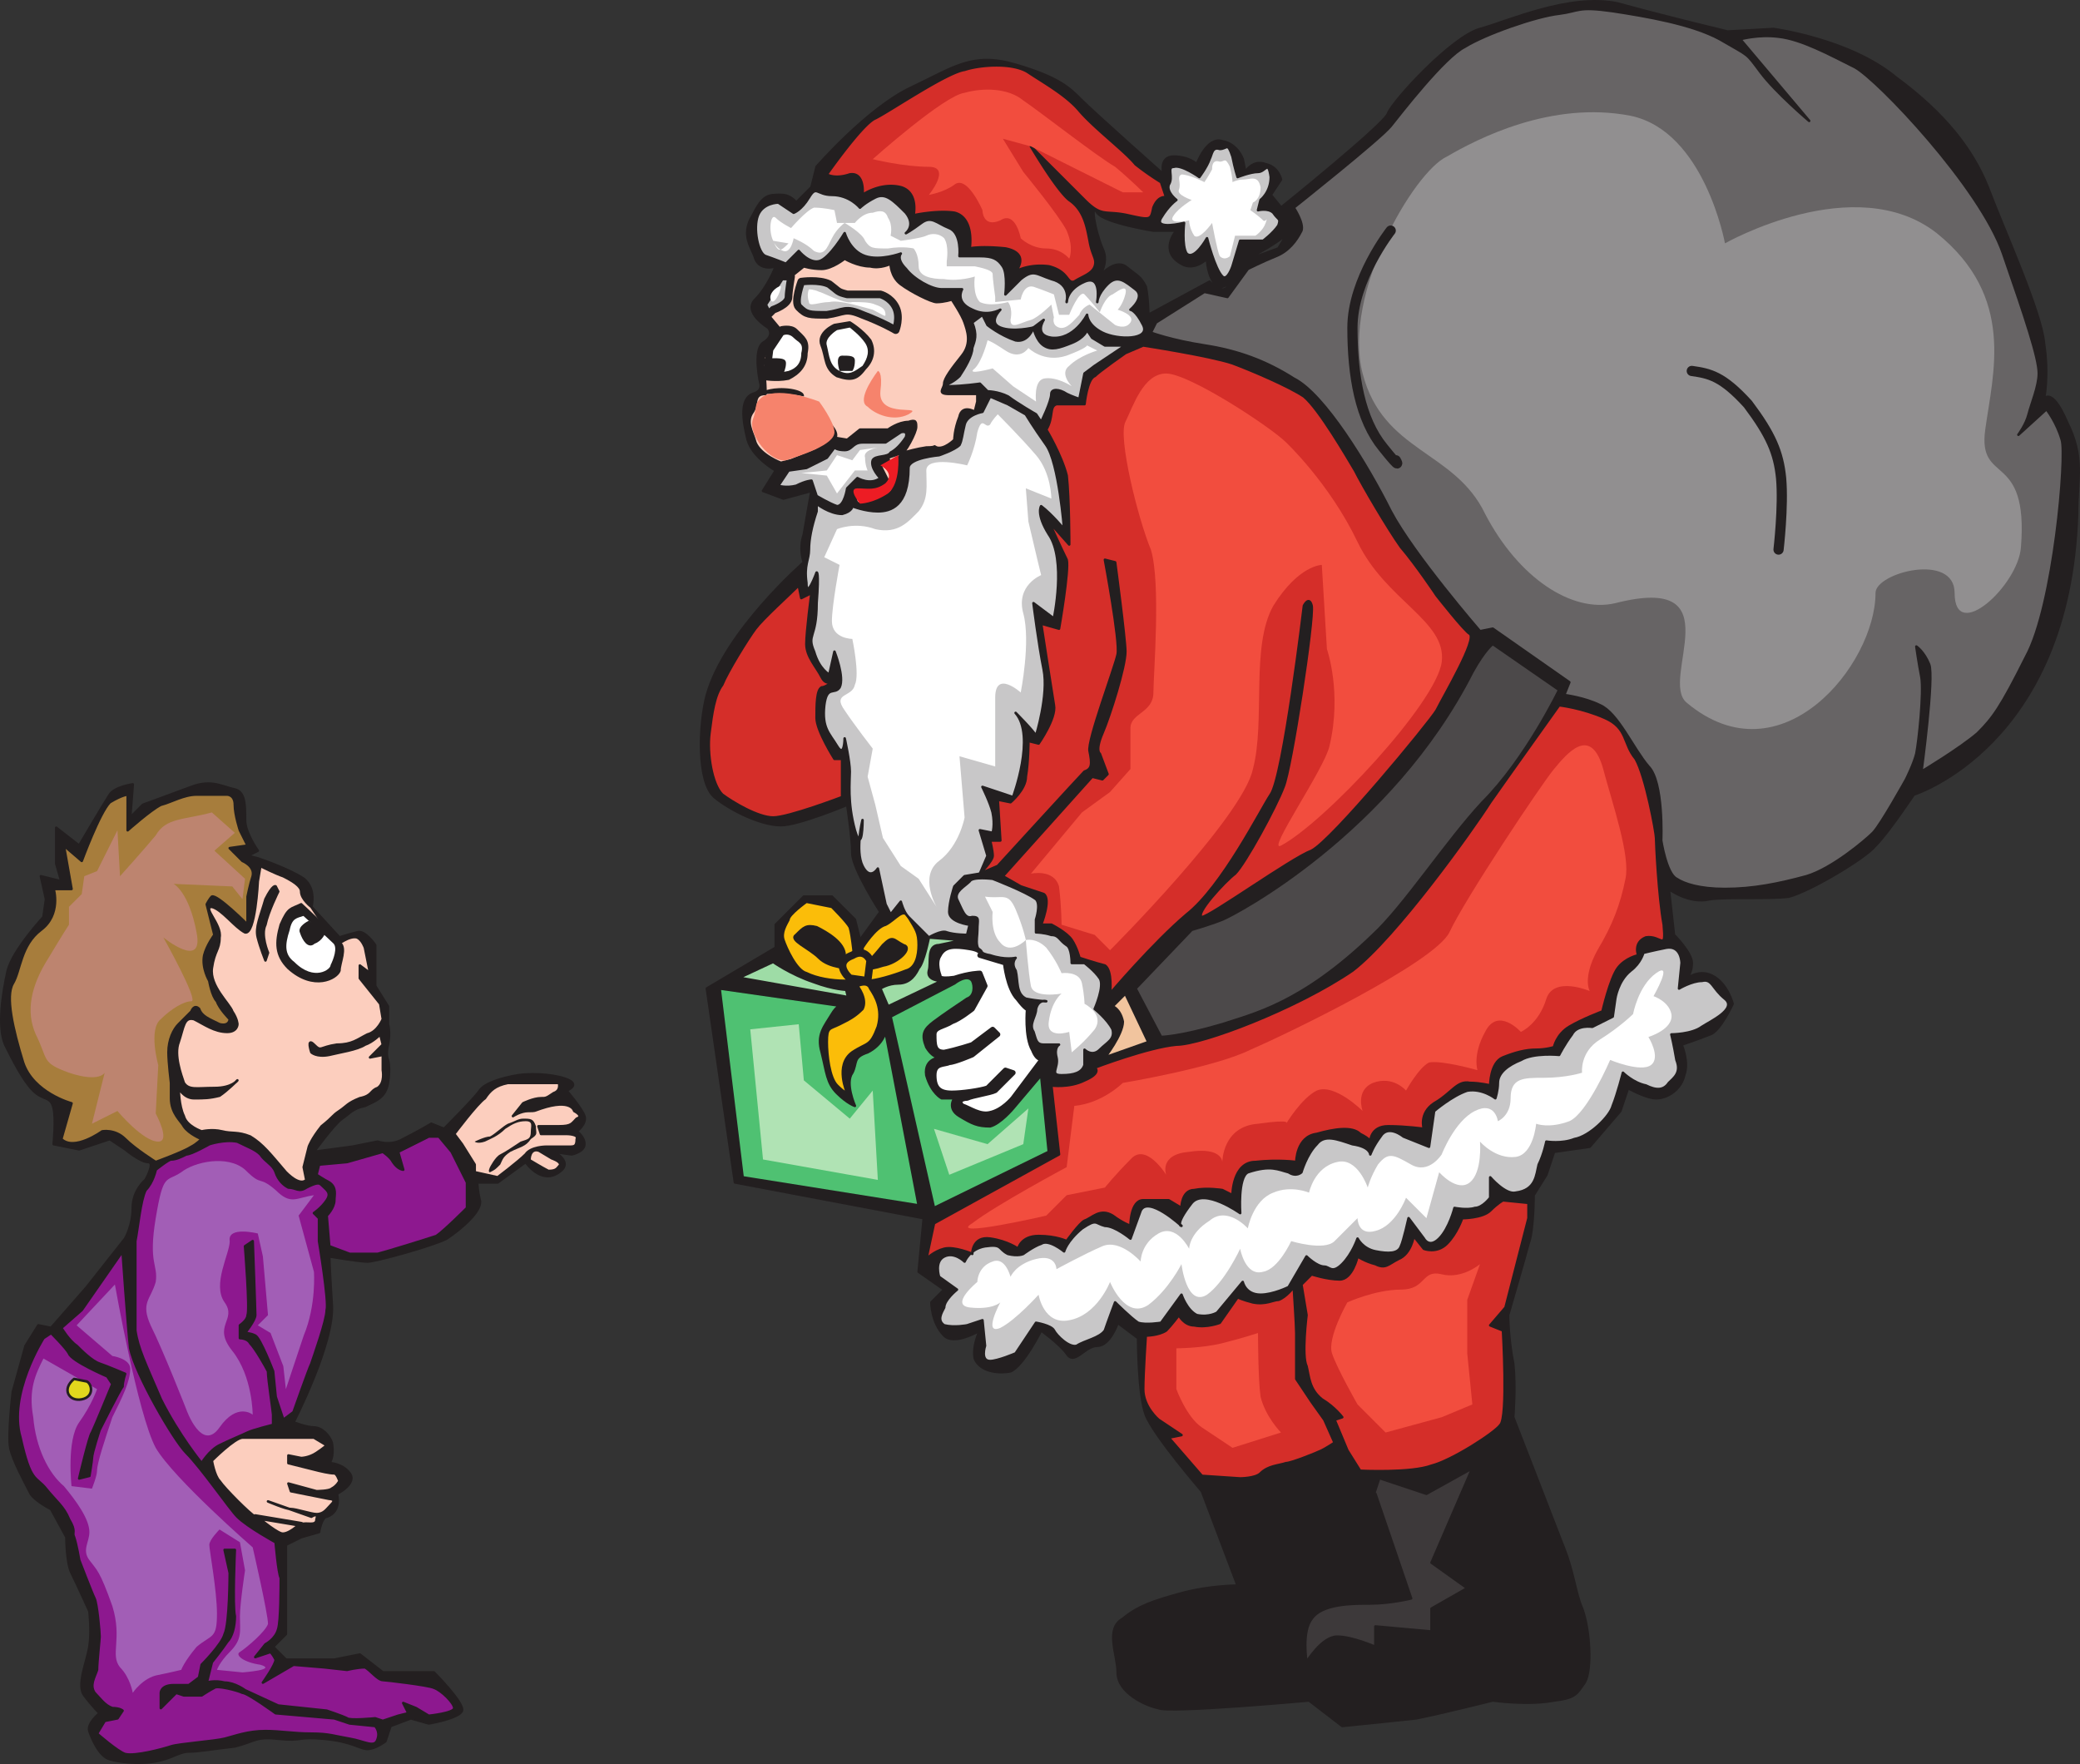 <svg xmlns="http://www.w3.org/2000/svg" width="611.379" height="518.467"><rect width="100%" height="100%" fill="#333333" stroke="none"/><path fill="#231f20" fill-rule="evenodd" d="M376.524 61.025s30.75-24.75 31.5-27.75c1.5-3.75 18.75-22.5 27-24.75s26.25-10.5 40.5-7.5c13.5 3.75 29.25 7.5 29.25 7.5l3 .75 13.5-.75s22.5 3 36 14.25c14.25 10.5 22.5 21 27 32.25 4.5 12 15.75 36.75 16.5 45.75 1.5 9.75 0 16.5 0 16.5s2.25-3.75 6.75 6.75c5.25 10.5 3 16.5 3 27-2.25 68.25-48 82.5-48 82.5s-7.5 11.25-11.25 15c-3 3.75-19.5 13.5-25.5 15-6 .75-18 0-23.25.75-6 1.5-12-3-12-3l1.5 13.5s5.25 5.25 5.25 8.25c0 3.75-2.25 5.25-2.25 5.25s3.75-3.75 8.25-1.5 6 8.25 6 8.25-3.75 8.25-6.75 9c-3.75 1.5-8.25 3-8.25 3s2.25 5.25.75 9c-.75 3.75-4.5 6.75-8.25 6.75-3 0-8.25-3-8.25-3l-2.25 6.75-9 10.5-10.5 1.5-2.25 6.75-3.75 6s0 10.5-1.5 14.25c-.75 3-6 21-6 21s0 6.75 1.5 14.25c.75 6.75 0 15.75 0 15.75s10.5 27 14.25 36.75c3.75 9 3.75 14.25 6 19.5 2.25 6 3 18 .75 21.75-2.25 3-2.25 4.5-9 5.25-7.5 1.5-18 0-18 0s-15 3.75-22.5 5.25c-6.75.75-21.75 2.25-21.75 2.25l-9.75-7.5s-41.25 3.75-44.25 2.25c-3.75-.75-12-4.5-12-10.5 0-5.25-3.75-12.75 1.5-15.75 4.5-3.75 9-5.25 17.25-7.5s16.5-2.25 16.5-2.25l-10.5-27.75s-14.25-16.5-16.5-22.5-2.25-22.5-2.25-22.5l-6-4.5s-2.25 6.75-6 6.75-6.75 6-9 2.25c-2.25-3-7.5-6.75-7.5-6.75s-5.25 10.5-9 12c-3.75.75-9 0-10.5-3.75-.75-3.75 1.5-8.25 1.5-8.25s-7.5 4.5-10.5 1.5c-3.75-3.75-3.75-9.75-3.75-9.75l3.75-3.75-7.5-5.25 1.5-15.75-55.5-10.5-8.25-57 20.25-12v-6.75l8.25-8.25h8.25l6.75 6.75 1.5 6 6-8.25s-8.25-12.75-8.25-17.25-1.5-14.25-1.5-14.25-14.25 6-19.5 6c-6 0-15-4.5-19.5-8.25-5.25-4.5-4.5-21.75-2.25-30 5.25-18.75 28.5-39 28.5-39s-1.5-3.75 0-8.25c.75-4.5 2.25-12.75 2.25-12.75l-8.25 2.25-6-2.25 3.75-6s-6.75-3.75-8.25-9c-1.5-6-2.25-12 1.5-13.5 3-.75 2.25-3 2.25-3s-2.25-9.75.75-12c3.75-2.25 1.5-4.5 1.5-4.5s-7.5-4.5-3.75-8.25 6-9.75 6-9.75-4.5 1.5-6-2.25c-.75-3-4.5-6.75-.75-12.75 3-6 4.5-6 8.25-6 3 0 4.5 2.25 4.5 2.25l4.5-4.5 1.5-6s15-17.25 27.75-23.25 18-10.5 30.75-6.75 15.75 6.75 19.5 10.5 24 21.75 24 21.75-1.5-5.25 3-5.25 6.75 2.25 6.75 2.25 3-8.25 7.5-6.75c4.5.75 6 5.25 6 5.25l.75 3.75s2.25-3.75 6-2.25c3.75.75 4.5 4.5 4.5 4.5l-3 4.5 6.75 8.25-4.5 7.5-8.25 3-3.75 1.5s-2.25 10.5-6 6.75c-3-3-3-8.25-3-8.25s-3.75 3.75-7.5 1.5c-6.75-3.75-1.5-9.75-1.5-9.75h-6.75s-14.25-2.25-16.5-5.25c-2.25-3.75-.75 5.25 1.5 10.5 2.25 4.5-1.5 9-1.5 9s4.5-6 8.25-3.75c3.75 3 4.5 3 6 6 .75 3.75.75 8.25.75 8.25l18-9.75s2.25 3 5.25.75c3.75-2.25 3-6 3-6s17.25-8.25 16.5-12c-1.5-3-3.75-4.5-3.75-4.5"/><path fill="none" stroke="#231f20" stroke-linecap="round" stroke-linejoin="round" stroke-miterlimit="10" stroke-width=".75" d="M376.524 61.025s30.75-24.75 31.5-27.75c1.5-3.75 18.75-22.5 27-24.75s26.25-10.5 40.5-7.5c13.5 3.75 29.25 7.5 29.25 7.5l3 .75 13.5-.75s22.5 3 36 14.25c14.25 10.5 22.5 21 27 32.25 4.5 12 15.75 36.75 16.5 45.75 1.5 9.75 0 16.5 0 16.5s2.25-3.75 6.75 6.75c5.25 10.5 3 16.5 3 27-2.25 68.25-48 82.5-48 82.5s-7.5 11.25-11.25 15c-3 3.75-19.5 13.5-25.5 15-6 .75-18 0-23.25.75-6 1.5-12-3-12-3l1.5 13.5s5.25 5.25 5.25 8.25c0 3.75-2.25 5.25-2.25 5.25s3.75-3.75 8.25-1.5 6 8.25 6 8.25-3.75 8.25-6.75 9c-3.75 1.5-8.25 3-8.25 3s2.25 5.25.75 9c-.75 3.75-4.5 6.75-8.25 6.75-3 0-8.25-3-8.25-3l-2.25 6.75-9 10.5-10.5 1.5-2.25 6.75-3.75 6s0 10.5-1.5 14.25c-.75 3-6 21-6 21s0 6.75 1.5 14.25c.75 6.75 0 15.75 0 15.75s10.5 27 14.25 36.75c3.75 9 3.75 14.25 6 19.5 2.25 6 3 18 .75 21.75-2.25 3-2.25 4.5-9 5.25-7.5 1.5-18 0-18 0s-15 3.75-22.5 5.25c-6.75.75-21.75 2.25-21.75 2.25l-9.75-7.5s-41.25 3.75-44.25 2.25c-3.75-.75-12-4.5-12-10.5 0-5.25-3.75-12.75 1.5-15.75 4.5-3.75 9-5.25 17.25-7.5s16.5-2.25 16.5-2.25l-10.5-27.75s-14.25-16.5-16.5-22.5-2.25-22.5-2.25-22.5l-6-4.5s-2.25 6.75-6 6.75-6.75 6-9 2.25c-2.25-3-7.5-6.75-7.5-6.75s-5.25 10.5-9 12c-3.75.75-9 0-10.5-3.75-.75-3.75 1.5-8.25 1.5-8.25s-7.5 4.5-10.5 1.5c-3.75-3.75-3.75-9.75-3.75-9.75l3.75-3.75-7.5-5.25 1.5-15.75-55.5-10.5-8.25-57 20.25-12v-6.75l8.25-8.25h8.25l6.75 6.75 1.5 6 6-8.25s-8.25-12.75-8.25-17.25-1.5-14.25-1.5-14.25-14.25 6-19.5 6c-6 0-15-4.5-19.5-8.25-5.25-4.5-4.5-21.75-2.25-30 5.25-18.75 28.5-39 28.5-39s-1.5-3.75 0-8.25c.75-4.5 2.25-12.75 2.25-12.75l-8.25 2.25-6-2.25 3.75-6s-6.75-3.75-8.25-9c-1.5-6-2.25-12 1.5-13.5 3-.75 2.25-3 2.25-3s-2.25-9.75.75-12c3.75-2.25 1.5-4.5 1.5-4.5s-7.5-4.5-3.75-8.25 6-9.75 6-9.75-4.5 1.5-6-2.25c-.75-3-4.5-6.75-.75-12.75 3-6 4.5-6 8.25-6 3 0 4.5 2.25 4.5 2.25l4.5-4.5 1.5-6s15-17.25 27.75-23.25 18-10.5 30.75-6.75 15.75 6.75 19.5 10.5 24 21.75 24 21.75-1.5-5.25 3-5.25 6.75 2.25 6.75 2.25 3-8.25 7.5-6.75c4.5.75 6 5.25 6 5.25l.75 3.75s2.25-3.75 6-2.25c3.75.75 4.5 4.5 4.5 4.5l-3 4.5 6.75 8.25-4.5 7.5-8.25 3-3.75 1.5s-2.25 10.5-6 6.75c-3-3-3-8.25-3-8.25s-3.75 3.75-7.5 1.5c-6.75-3.75-1.5-9.75-1.5-9.75h-6.75s-14.25-2.25-16.5-5.25c-2.25-3.75-.75 5.25 1.5 10.5 2.25 4.5-1.5 9-1.5 9s4.5-6 8.25-3.75c3.75 3 4.5 3 6 6 .75 3.75.75 8.25.75 8.25l18-9.75s2.25 3 5.25.75c3.75-2.25 3-6 3-6s17.25-8.25 16.5-12c-1.5-3-3.75-4.5-3.75-4.5zm0 0"/><path fill="#676465" fill-rule="evenodd" d="m339.774 94.775 14.25-9 6.75 1.5 6-8.25s4.5-2.25 8.25-3.75 6-4.5 7.5-7.5c.75-2.25-2.25-6.75-2.25-6.75s25.5-20.25 28.5-24 15.75-20.25 21.75-23.25c6-3.75 21-9 27.75-9.75 6-.75 5.25-2.25 15.75-.75 9.75 1.5 23.25 3.75 31.5 8.25 9 5.25 7.5 3.75 12 9.75s14.25 14.25 14.25 14.25l-20.25-24s5.25-1.5 11.25-.75c6.75.75 15 5.25 22.5 9 6.75 3.75 36.75 35.25 43.5 54.75s10.5 30.75 10.5 35.25c0 3.75-2.25 9-3 12s-3 6-3 6l8.25-7.5s3 3.75 4.5 9c1.5 4.5-2.25 48.75-10.5 63.75-7.5 15-9.75 18-14.25 22.5-5.25 4.5-16.5 11.25-16.5 11.25s3.75-27.75 2.25-31.5-3.75-5.25-3.75-5.25.75 5.25 1.5 9c.75 4.5-.75 18.75-1.5 22.5-.75 3-3 7.5-3 7.5s-7.5 13.5-9.75 15.75-12 10.5-19.5 12.75c-8.25 2.25-15.75 3.75-24 3.75-7.5 0-12-1.5-14.25-3-3-1.5-4.5-11.25-4.5-11.25s.75-17.25-3.75-21.75c-4.5-5.25-9-15.75-14.25-18-4.5-2.25-10.5-3-10.5-3l1.5-3.75-22.5-15.75-3.75.75s-19.5-22.5-26.25-35.25c-6.75-13.5-19.5-34.5-28.5-39-8.25-5.25-16.5-8.25-26.25-9.75s-15.75-3.75-15.75-3.75l1.5-3"/><path fill="none" stroke="#231f20" stroke-linecap="round" stroke-linejoin="round" stroke-miterlimit="10" stroke-width=".75" d="m339.774 94.775 14.25-9 6.75 1.5 6-8.25s4.5-2.25 8.25-3.75 6-4.5 7.5-7.5c.75-2.25-2.25-6.75-2.25-6.75s25.5-20.25 28.5-24 15.75-20.25 21.75-23.25c6-3.75 21-9 27.75-9.75 6-.75 5.25-2.25 15.75-.75 9.75 1.5 23.25 3.75 31.5 8.25 9 5.25 7.5 3.75 12 9.75s14.25 14.25 14.25 14.25l-20.25-24s5.25-1.5 11.25-.75c6.75.75 15 5.25 22.5 9 6.75 3.75 36.75 35.25 43.5 54.75s10.5 30.75 10.5 35.25c0 3.75-2.25 9-3 12s-3 6-3 6l8.25-7.5s3 3.75 4.5 9c1.5 4.5-2.25 48.75-10.5 63.75-7.5 15-9.75 18-14.25 22.5-5.25 4.5-16.5 11.25-16.5 11.25s3.75-27.75 2.25-31.5-3.75-5.25-3.75-5.25.75 5.25 1.5 9c.75 4.5-.75 18.75-1.5 22.5-.75 3-3 7.5-3 7.5s-7.5 13.5-9.75 15.75-12 10.5-19.5 12.75c-8.25 2.25-15.75 3.75-24 3.75-7.5 0-12-1.5-14.25-3-3-1.5-4.5-11.25-4.5-11.25s.75-17.25-3.75-21.75c-4.5-5.25-9-15.75-14.25-18-4.5-2.25-10.5-3-10.5-3l1.5-3.75-22.5-15.75-3.75.75s-19.5-22.5-26.25-35.25c-6.75-13.5-19.5-34.5-28.5-39-8.25-5.25-16.5-8.25-26.25-9.75s-15.75-3.75-15.75-3.75zm0 0"/><path fill="#fccebe" fill-rule="evenodd" d="m232.524 81.275 3.75-3s2.25.75 5.25.75 6.75-3 6.75-3 3.75 2.25 7.5 2.25c3 .75 6-.75 6-.75s0 3.75 3 6 9 5.25 10.5 5.25c2.25 0 4.5-.75 4.5-.75s3 4.5 3.75 6.75 2.25 6-.75 9.75-5.25 6.75-5.25 8.25-2.25 3 1.5 3h8.25v2.25l-.75 3s-3.75-2.25-4.5 1.5c-1.5 3.75-1.5 6.75-1.5 6.75s-3 3-5.25 2.25c-1.5-.75.75 0-3 0-5.25.75-11.25 3-11.25 3s3.75 9.75 0 10.5c-3.75 1.5-6 3-8.25 3s-.75-4.5-.75-4.5 2.25.75 5.25.75 4.5-1.5 4.5-1.5l-3-6s3.75 0 5.25-2.25c2.25-1.5 5.25-7.5 5.25-9s0-2.25-2.25-1.5c-3 0-6 2.25-6 2.25h-8.25l-3.75 3-4.5-.75-4.5 3.75-7.5 3-3 .75s-6-2.25-7.5-6c-.75-3-3-6-.75-9 1.5-2.25 0-5.25 3.75-5.25 0 0 0-5.25-.75-7.5 0-1.5-.75-3 2.25-6 3-2.25 3-5.25 3-5.25l-3.75-4.5s-3.75-.75-1.5-3c1.5-3 3-7.5 5.25-8.25h3"/><path fill="none" stroke="#231f20" stroke-linecap="round" stroke-linejoin="round" stroke-miterlimit="10" stroke-width=".75" d="m232.524 81.275 3.75-3s2.25.75 5.25.75 6.75-3 6.75-3 3.75 2.25 7.5 2.25c3 .75 6-.75 6-.75s0 3.75 3 6 9 5.25 10.5 5.25c2.25 0 4.5-.75 4.5-.75s3 4.5 3.75 6.75 2.25 6-.75 9.75-5.25 6.75-5.25 8.25-2.25 3 1.5 3h8.25v2.25l-.75 3s-3.75-2.25-4.5 1.5c-1.5 3.75-1.5 6.75-1.5 6.75s-3 3-5.25 2.25c-1.5-.75.75 0-3 0-5.25.75-11.25 3-11.25 3s3.75 9.75 0 10.5c-3.75 1.5-6 3-8.25 3s-.75-4.5-.75-4.5 2.25.75 5.25.75 4.5-1.5 4.5-1.5l-3-6s3.75 0 5.25-2.25c2.25-1.5 5.25-7.5 5.25-9s0-2.25-2.25-1.5c-3 0-6 2.25-6 2.25h-8.25l-3.75 3-4.5-.75-4.5 3.75-7.5 3-3 .75s-6-2.25-7.5-6c-.75-3-3-6-.75-9 1.5-2.25 0-5.25 3.75-5.25 0 0 0-5.25-.75-7.5 0-1.5-.75-3 2.25-6 3-2.25 3-5.25 3-5.25l-3.75-4.5s-3.75-.75-1.5-3c1.5-3 3-7.5 5.25-8.25h3zm0 0"/><path fill="#c8c7c8" fill-rule="evenodd" d="M235.524 82.775s-2.25 6-.75 7.5c2.25 2.25 3 2.25 8.25 2.25 5.25-.75 5.25-2.25 10.5 0 6 2.25 9.75 4.5 9.75 4.5s1.5-3.75 0-6.75-4.5-3.75-4.5-3.75h-9.75c-3-.75-2.25-.75-5.25-3-3-1.5-8.25-.75-8.25-.75"/><path fill="none" stroke="#231f20" stroke-linecap="round" stroke-linejoin="round" stroke-miterlimit="10" stroke-width="2.25" d="M235.524 82.775s-2.25 6-.75 7.5c2.25 2.25 3 2.25 8.25 2.25 5.25-.75 5.25-2.25 10.5 0 6 2.25 9.75 4.5 9.75 4.5s1.5-3.75 0-6.75-4.5-3.75-4.5-3.75h-9.75c-3-.75-2.25-.75-5.25-3-3-1.5-8.25-.75-8.25-.75zm0 0"/><path fill="#c8c7c8" fill-rule="evenodd" d="M227.274 91.025s4.5-1.5 4.5-3.75c0-1.5.75-6 .75-6h-3l-5.25 8.25 1.5 3 1.5-1.5"/><path fill="none" stroke="#231f20" stroke-linecap="round" stroke-linejoin="round" stroke-miterlimit="10" stroke-width="2.25" d="M227.274 91.025s4.5-1.5 4.5-3.75c0-1.5.75-6 .75-6h-3l-5.25 8.25 1.5 3zm0 0"/><path fill="#231f20" fill-rule="evenodd" d="M245.274 95.525s-5.25 2.25-3.75 6 .75 6.75 4.5 9c4.5 1.5 6 .75 8.25-2.25 2.25-2.25 3-5.25 1.5-8.25-2.25-3-6-5.25-6-5.25l-4.5.75"/><path fill="none" stroke="#231f20" stroke-linecap="round" stroke-linejoin="round" stroke-miterlimit="10" stroke-width=".75" d="M245.274 95.525s-5.25 2.25-3.75 6 .75 6.75 4.5 9c4.5 1.5 6 .75 8.25-2.25 2.25-2.25 3-5.25 1.5-8.25-2.25-3-6-5.25-6-5.25zm0 0"/><path fill="#231f20" fill-rule="evenodd" d="M229.524 96.275s3-.75 4.5.75c2.25 2.25 3.75 3 3 6.75 0 3.75-2.25 6-5.25 7.5-3.75.75-7.5 0-7.5 0l1.5-9 3.75-6"/><path fill="none" stroke="#231f20" stroke-linecap="round" stroke-linejoin="round" stroke-miterlimit="10" stroke-width=".75" d="M229.524 96.275s3-.75 4.5.75c2.25 2.25 3.75 3 3 6.75 0 3.75-2.25 6-5.25 7.5-3.75.75-7.5 0-7.5 0l1.5-9zm0 0"/><path fill="#c8c7c8" fill-rule="evenodd" d="m228.774 142.775 3-4.5 5.25-.75 6-3 2.25-3s.75.75 3 .75 2.25-2.25 5.25-2.25h6.75l4.5-3s2.25-.75 1.5 1.5c-1.5 2.25-3 3.75-4.5 4.5-.75 1.5-4.5.75-5.25 2.25-.75 2.25 2.25 5.25 2.25 5.25-3 2.25-6.75 0-6.75 0l-3 3s-.75 5.25-3 5.25c-2.25-.75-6-3-6-3l-1.5-4.5s-1.5 0-4.5 1.5c-3 .75-5.25 0-5.25 0"/><path fill="none" stroke="#231f20" stroke-linecap="round" stroke-linejoin="round" stroke-miterlimit="10" stroke-width=".75" d="m228.774 142.775 3-4.5 5.25-.75 6-3 2.25-3s.75.75 3 .75 2.25-2.25 5.25-2.25h6.75l4.5-3s2.25-.75 1.5 1.5c-1.5 2.25-3 3.75-4.5 4.5-.75 1.5-4.5.75-5.25 2.25-.75 2.25 2.25 5.25 2.25 5.25-3 2.25-6.75 0-6.75 0l-3 3s-.75 5.25-3 5.25c-2.25-.75-6-3-6-3l-1.5-4.5s-1.5 0-4.5 1.5c-3 .75-5.25 0-5.25 0zm0 0"/><path fill="#fbbd09" fill-rule="evenodd" d="M251.274 283.025s-.75-8.25-1.5-10.5c-.75-1.5-5.25-6-5.25-6l-7.5-1.5s-5.25 3.75-5.25 5.25c-.75 1.5-2.25 3.75-1.5 6s3.75 9 6.75 9.75c3 1.5 7.5 2.25 11.25 2.25 3 0 1.5-3.75 1.5-3.75s-6 0-9-3-9-5.25-6.75-6.75c2.25-2.25 3-3 6-2.25 3 1.5 8.25 4.5 8.25 8.25.75 4.5 3 2.25 3 2.25"/><path fill="none" stroke="#231f20" stroke-linecap="round" stroke-linejoin="round" stroke-miterlimit="10" stroke-width=".75" d="M251.274 283.025s-.75-8.25-1.5-10.5c-.75-1.5-5.25-6-5.25-6l-7.5-1.5s-5.25 3.75-5.25 5.25c-.75 1.5-2.25 3.75-1.5 6s3.75 9 6.75 9.75c3 1.5 7.5 2.25 11.25 2.25 3 0 1.5-3.75 1.5-3.75s-6 0-9-3-9-5.25-6.75-6.75c2.25-2.25 3-3 6-2.25 3 1.5 8.25 4.5 8.25 8.25.75 4.5 3 2.25 3 2.25zm0 0"/><path fill="#fbbd09" fill-rule="evenodd" d="M253.524 278.525s3.75-6 6.75-6.75c3-1.5 5.25-5.25 6.75-2.25 2.25 3.75 3 4.5 3 8.25 0 3-.75 6.75-3.75 7.5-3.75 1.5-9 3-11.25 3-2.25-.75-1.5-3.75-1.5-3.75s1.5.75 6-.75c4.5-.75 9-5.25 6-6-3-1.5-3-3-6 0-3 3.75-6 6.75-6 6.75v-6"/><path fill="none" stroke="#231f20" stroke-linecap="round" stroke-linejoin="round" stroke-miterlimit="10" stroke-width=".75" d="M253.524 278.525s3.75-6 6.75-6.75c3-1.5 5.25-5.25 6.75-2.25 2.25 3.75 3 4.5 3 8.25 0 3-.75 6.75-3.75 7.5-3.75 1.5-9 3-11.25 3-2.25-.75-1.5-3.75-1.5-3.75s1.5.75 6-.75c4.5-.75 9-5.25 6-6-3-1.5-3-3-6 0-3 3.75-6 6.75-6 6.75zm0 0"/><path fill="#fbbd09" fill-rule="evenodd" d="M250.524 280.775c-6 2.25-.75 6.75-.75 6.75l5.25.75.75-6s-1.5-3.75-5.25-1.5"/><path fill="none" stroke="#231f20" stroke-linecap="round" stroke-linejoin="round" stroke-miterlimit="10" stroke-width="2.25" d="M250.524 280.775c-6 2.25-.75 6.75-.75 6.75l5.25.75.75-6s-1.5-3.75-5.25-1.5zm0 0"/><path fill="#fbbd09" fill-rule="evenodd" d="M252.024 289.775s3 3.75 1.5 6.75c-2.25 2.25-3.75 3-6.75 4.5s-3.75.75-3.75 5.25c0 3.75.75 10.5 3 12.75s3 2.25 3 2.25-3.75-8.25 1.5-12c4.5-3 5.25-1.5 7.5-7.5 1.5-5.25-.75-9-2.25-11.25-.75-2.25-3.75-.75-3.75-.75"/><path fill="none" stroke="#231f20" stroke-linecap="round" stroke-linejoin="round" stroke-miterlimit="10" stroke-width=".75" d="M252.024 289.775s3 3.75 1.5 6.75c-2.25 2.25-3.75 3-6.75 4.5s-3.75.75-3.75 5.25c0 3.75.75 10.5 3 12.75s3 2.25 3 2.25-3.75-8.25 1.5-12c4.5-3 5.25-1.5 7.5-7.5 1.5-5.25-.75-9-2.25-11.25-.75-2.25-3.75-.75-3.75-.75zm0 0"/><path fill="#4fc172" fill-rule="evenodd" d="m211.524 290.525 36.75 5.25s-1.5-1.5-3.75 2.25-4.5 6-3 11.25c1.5 6 1.5 9 4.5 12s5.25 3.75 5.25 3.75-3-6.75-.75-9.75c1.5-3 0-4.5 4.5-6 4.5-2.25 5.25-6 5.25-6l9.75 51-51.75-8.25-6.75-55.5"/><path fill="none" stroke="#231f20" stroke-linecap="round" stroke-linejoin="round" stroke-miterlimit="10" stroke-width=".75" d="m211.524 290.525 36.75 5.25s-1.5-1.5-3.75 2.25-4.5 6-3 11.25c1.5 6 1.5 9 4.5 12s5.25 3.75 5.25 3.75-3-6.75-.75-9.75c1.5-3 0-4.5 4.5-6 4.5-2.25 5.25-6 5.25-6l9.75 51-51.75-8.25zm0 0"/><path fill="#4fc172" fill-rule="evenodd" d="m261.774 298.775 18.75-9.75s3.75-3 5.25-.75c.75 1.5.75 4.5-1.5 5.25-2.25 1.5-6.75 4.5-9.75 6.75s-3.75 3.75-2.25 7.5c2.25 3.75 4.5 3 4.5 3s-5.25 0-4.5 5.25c1.5 5.25 4.5 6.75 4.5 6.75h3.75s-2.25 3 1.5 5.25 5.25 3 9 3c3-.75 6.75-5.25 6.75-5.25l8.25-9.75 2.25 22.5-33.75 16.5-12.75-56.25"/><path fill="none" stroke="#231f20" stroke-linecap="round" stroke-linejoin="round" stroke-miterlimit="10" stroke-width=".75" d="m261.774 298.775 18.75-9.75s3.75-3 5.25-.75c.75 1.5.75 4.5-1.5 5.25-2.25 1.5-6.75 4.5-9.75 6.75s-3.75 3.75-2.25 7.5c2.25 3.75 4.5 3 4.5 3s-5.25 0-4.5 5.25c1.5 5.25 4.5 6.75 4.5 6.75h3.75s-2.25 3 1.5 5.25 5.25 3 9 3c3-.75 6.75-5.25 6.75-5.25l8.25-9.75 2.25 22.5-33.75 16.5zm0 0"/><path fill="#9edca6" fill-rule="evenodd" d="m227.274 282.275-11.25 5.25 33.75 6-.75-3s-3.75 0-9.75-2.25c-6.75-2.25-12-6-12-6"/><path fill="none" stroke="#231f20" stroke-linecap="round" stroke-linejoin="round" stroke-miterlimit="10" stroke-width="1.5" d="m227.274 282.275-11.25 5.25 33.75 6-.75-3s-3.75 0-9.75-2.25c-6.75-2.25-12-6-12-6zm0 0"/><path fill="#9edca6" fill-rule="evenodd" d="m258.774 290.525 2.25 5.25 15.75-7.5s-4.5 0-3.75-3c.75-2.25-.75-7.5 3-7.5 3.75-.75 6.75-1.5 6.75-1.5l-9.75-.75s-1.5 7.5-3 9c-.75 1.5-2.25 4.5-6 4.5-3 0-5.25 1.5-5.25 1.5"/><path fill="none" stroke="#231f20" stroke-linecap="round" stroke-linejoin="round" stroke-miterlimit="10" stroke-width=".75" d="m258.774 290.525 2.25 5.25 15.75-7.5s-4.5 0-3.75-3c.75-2.25-.75-7.5 3-7.5 3.75-.75 6.75-1.5 6.75-1.5l-9.75-.75s-1.5 7.5-3 9c-.75 1.5-2.25 4.5-6 4.5-3 0-5.25 1.5-5.25 1.5zm0 0"/><path fill="#f1c49e" fill-rule="evenodd" d="m324.774 310.775 12.75-4.5-6.75-14.25-3.75 3.75s2.25.75 3 4.5c0 3.75-5.25 10.5-5.25 10.5"/><path fill="none" stroke="#231f20" stroke-linecap="round" stroke-linejoin="round" stroke-miterlimit="10" stroke-width=".75" d="m324.774 310.775 12.75-4.5-6.75-14.25-3.75 3.75s2.25.75 3 4.5c0 3.75-5.25 10.5-5.25 10.5zm0 0"/><path fill="#c8c7c8" fill-rule="evenodd" d="m233.274 62.525-4.5-3s-4.5 0-6 3.75 0 11.25 2.25 12 6 2.25 6 2.25l3.75-3.75s3 3.75 6 3 7.5-8.25 7.5-8.25 1.5 5.25 6 6.75 10.5-.75 10.5-.75-1.5 1.5 1.5 4.5c2.25 3 7.5 6 10.5 6h6s-2.25 3.75 3 6c4.5 2.25 8.25 0 8.25 0s-3.75 3.75 0 5.25 9.75 0 9.75 0l3-2.25s-3 4.5 2.25 5.25c6.75.75 10.5-6.75 10.5-6.75s0 3 4.5 5.25 14.25 2.25 12-2.25-3.75-4.5-3.75-4.5 4.5-3.75 1.5-6-5.25-4.5-8.25-1.5-3 5.25-3 5.25 1.5-8.25-3.75-6-5.25 6-5.25 6 1.5-5.25-4.5-6.75c-4.5-1.5-5.25-3-9 0l-4.5 4.5s.75-6-.75-8.25-3-3-6.75-3h-6s.75-6.75-3-8.25-5.25-3.75-8.25-1.5-4.5 3-4.5 3 3-2.25 0-6c-3.75-3.75-6-6-9-4.5s-4.5 3-4.5 3-3-3.75-8.25-3.75c-4.5 0-4.5-3-6.75.75s-4.5 4.5-4.5 4.5"/><path fill="none" stroke="#231f20" stroke-linecap="round" stroke-linejoin="round" stroke-miterlimit="10" stroke-width=".75" d="m233.274 62.525-4.5-3s-4.5 0-6 3.75 0 11.25 2.25 12 6 2.25 6 2.25l3.75-3.75s3 3.75 6 3 7.5-8.25 7.5-8.25 1.5 5.25 6 6.75 10.5-.75 10.5-.75-1.5 1.5 1.5 4.5c2.25 3 7.5 6 10.5 6h6s-2.25 3.75 3 6c4.5 2.25 8.25 0 8.25 0s-3.75 3.75 0 5.25 9.75 0 9.75 0l3-2.25s-3 4.5 2.25 5.25c6.75.75 10.5-6.75 10.5-6.75s0 3 4.5 5.25 14.25 2.25 12-2.25-3.75-4.5-3.75-4.5 4.5-3.75 1.5-6-5.25-4.5-8.25-1.5-3 5.25-3 5.25 1.5-8.25-3.75-6-5.25 6-5.25 6 1.5-5.25-4.5-6.75c-4.5-1.5-5.25-3-9 0l-4.5 4.5s.75-6-.75-8.25-3-3-6.75-3h-6s.75-6.75-3-8.25-5.25-3.75-8.25-1.5-4.5 3-4.5 3 3-2.25 0-6c-3.75-3.75-6-6-9-4.5s-4.5 3-4.5 3-3-3.75-8.25-3.75c-4.5 0-4.5-3-6.75.75s-4.5 4.5-4.5 4.5zm0 0"/><path fill="#c8c7c8" fill-rule="evenodd" d="M345.774 58.775s-3-2.25-2.25-4.5c1.5-2.25-.75-5.25 1.5-5.25 2.25-.75 7.5 3 7.5 3s2.25-3 3-5.25c.75-1.5.75-3.75 3-3 2.25 0 2.25-2.25 3.75 2.25.75 3.75 1.5 6 1.5 6s3.75-1.5 6-1.5 3-3.75 3.75 1.5c0 4.5-3 6.75-3 6.75l-.75 3s3-.75 4.5.75c1.5 2.25 2.25 1.5 1.5 3.75-1.5 2.25-4.5 4.5-4.5 4.5h-6.75l-2.25 7.5s-1.5 4.5-3 3c-2.25-2.25-4.5-11.25-4.5-11.25s-3.75 6.75-6 4.5c-1.5-2.25-.75-9-.75-9s-9 2.25-6.75-1.5 4.5-5.25 4.5-5.25"/><path fill="none" stroke="#231f20" stroke-linecap="round" stroke-linejoin="round" stroke-miterlimit="10" stroke-width=".75" d="M345.774 58.775s-3-2.25-2.25-4.5c1.5-2.25-.75-5.25 1.5-5.25 2.25-.75 7.5 3 7.5 3s2.25-3 3-5.25c.75-1.5.75-3.75 3-3 2.25 0 2.25-2.25 3.75 2.25.75 3.75 1.5 6 1.5 6s3.75-1.5 6-1.5 3-3.75 3.75 1.5c0 4.5-3 6.75-3 6.75l-.75 3s3-.75 4.5.75c1.5 2.25 2.25 1.5 1.5 3.75-1.5 2.25-4.5 4.5-4.5 4.5h-6.75l-2.25 7.5s-1.5 4.5-3 3c-2.25-2.25-4.5-11.25-4.5-11.25s-3.75 6.75-6 4.5c-1.5-2.25-.75-9-.75-9s-9 2.25-6.75-1.5 4.5-5.25 4.5-5.25zm0 0"/><path fill="#c8c7c8" fill-rule="evenodd" d="M240.024 150.275c-1.5 4.5-2.25 8.25-2.25 11.25s-1.5 4.5-.75 9.75c0 5.25 3-3 3-3s.75-.75 0 9c0 10.5-3 9-.75 14.25 1.5 5.25 4.5 6.75 4.5 6.75l1.5-6.75s3 7.5 1.5 10.5c-1.5 2.25-3.75-.75-4.5 5.25-.75 6.75 1.5 8.25 3.75 12s2.25-2.25 2.25-2.25 1.5 6.75 1.5 9.75-.75 9 1.5 17.25c2.25 7.5 2.25-3 2.25-3s-2.25 9 0 13.5 4.5.75 4.5.75l2.25 10.5 1.5 3 3-3.75s.75 3 2.25 4.5l6 6s3.75-2.25 5.25-1.5c2.25.75 6 .75 6 .75l.75-3s-6-.75-6-3.75 1.5-7.5 1.5-7.5l3-3 4.5-.75 2.25-5.25-2.25-7.5 3.75.75s.75-2.25 0-6c-.75-3-3-7.5-3-7.5l9 3s6.75-18 .75-24.75c0 0 5.25 5.25 6 6.75 0 0 3.75-12 2.25-19.5s-3-19.5-3-19.5l6 4.5s3.75-17.25-1.5-24.75c-3.75-6-2.25-8.25-2.25-8.25 3 2.25 6.75 6.75 6.75 6.75s-1.5-19.5-5.25-24.75-6-9-6-9l-5.25-3-5.25-2.25-2.25 4.5s-4.5.75-5.25 3.75-.75 4.5-1.5 6c-1.5 1.5-6 3-6 3s-9 .75-9 3.75c0 11.25-5.25 12.75-9 12.75s-7.5-1.5-7.5-1.5 0 1.5-3 2.25c-3.75 0-7.5-3-7.5-3v2.25"/><path fill="none" stroke="#231f20" stroke-linecap="round" stroke-linejoin="round" stroke-miterlimit="10" stroke-width=".75" d="M240.024 150.275c-1.5 4.5-2.25 8.25-2.25 11.25s-1.5 4.5-.75 9.75c0 5.25 3-3 3-3s.75-.75 0 9c0 10.5-3 9-.75 14.25 1.5 5.25 4.5 6.75 4.5 6.75l1.5-6.75s3 7.5 1.5 10.5c-1.5 2.25-3.75-.75-4.5 5.25-.75 6.75 1.5 8.25 3.75 12s2.25-2.25 2.25-2.25 1.5 6.75 1.5 9.75-.75 9 1.5 17.25c2.25 7.5 2.25-3 2.25-3s-2.25 9 0 13.5 4.5.75 4.5.75l2.25 10.5 1.5 3 3-3.75s.75 3 2.25 4.5l6 6s3.75-2.25 5.25-1.5c2.25.75 6 .75 6 .75l.75-3s-6-.75-6-3.75 1.5-7.5 1.5-7.5l3-3 4.5-.75 2.25-5.25-2.25-7.5 3.75.75s.75-2.25 0-6c-.75-3-3-7.5-3-7.5l9 3s6.75-18 .75-24.75c0 0 5.25 5.25 6 6.75 0 0 3.75-12 2.25-19.5s-3-19.5-3-19.5l6 4.5s3.75-17.25-1.5-24.75c-3.75-6-2.25-8.25-2.25-8.25 3 2.25 6.75 6.75 6.75 6.75s-1.5-19.5-5.25-24.75-6-9-6-9l-5.25-3-5.25-2.25-2.25 4.5s-4.5.75-5.25 3.75-.75 4.5-1.5 6c-1.5 1.5-6 3-6 3s-9 .75-9 3.75c0 11.25-5.25 12.75-9 12.75s-7.5-1.5-7.5-1.5 0 1.5-3 2.25c-3.75 0-7.5-3-7.5-3zm0 0"/><path fill="#c8c7c8" fill-rule="evenodd" d="M285.774 94.775c1.5 3.75.75 5.25 0 7.5 0 2.25-2.25 6-3.75 8.25-3 3-6.75 3-3 3s9-.75 9-.75l2.25 2.25s3 0 6 1.5c3 2.25 8.25 5.25 8.25 5.25l1.5 2.25s3-6 3-8.25c0-1.5 2.25-1.5 4.5 0 1.5.75 3.75 1.5 3.75 1.5l1.5-7.5 3-2.25 9-6h-6l-3.75-2.25-1.5-2.25s-.75 2.25-4.5 3.75-6 2.25-8.25.75-3-5.25-3-5.25-1.5 4.5-5.25 3.75c-4.5-1.5-8.25-4.5-8.25-4.5l-1.5-3-3 2.25"/><path fill="none" stroke="#231f20" stroke-linecap="round" stroke-linejoin="round" stroke-miterlimit="10" stroke-width=".75" d="M285.774 94.775c1.5 3.75.75 5.25 0 7.5 0 2.25-2.25 6-3.75 8.25-3 3-6.75 3-3 3s9-.75 9-.75l2.25 2.25s3 0 6 1.5c3 2.25 8.25 5.25 8.25 5.25l1.5 2.25s3-6 3-8.25c0-1.5 2.25-1.5 4.5 0 1.5.75 3.75 1.5 3.75 1.5l1.5-7.5 3-2.25 9-6h-6l-3.75-2.25-1.5-2.25s-.75 2.25-4.5 3.75-6 2.25-8.25.75-3-5.25-3-5.25-1.5 4.5-5.25 3.75c-4.5-1.5-8.25-4.5-8.25-4.5l-1.5-3zm0 0"/><path fill="#c8c7c8" fill-rule="evenodd" d="M304.524 270.275s1.5-4.5 0-6c-3-2.25-12.75-6-12.75-6s-6-.75-6.75.75c-1.5 1.5-4.5 3-3.75 5.25 1.5 3 2.25 6 4.5 5.25 2.25 0 1.5.75 1.5 3.75s-1.5 6.75 3.75 7.5c4.5 1.5 7.5.75 7.5.75s-1.5 1.5 0 3.75c.75 3 0 6.75 3 8.25 3.75.75 6 .75 6 .75s-2.25-.75-3 2.25c0 2.25-2.25 4.5-.75 6.75.75 2.25.75 3.75 3 3.75h4.5s-1.5.75-.75 3.75-2.25 5.25 1.5 5.25 6-.75 6.75-3v-4.5s2.25 2.25 4.5 0 4.5-3 3.75-6c-1.5-3-5.25-6-5.25-6s3-6.75 1.5-9-4.5-4.5-4.5-4.5h-3.75s0-4.5-1.5-5.25c-2.25-1.5-2.25-3-4.5-3-2.25-.75-4.5-.75-4.5-.75v-3.75"/><path fill="none" stroke="#231f20" stroke-linecap="round" stroke-linejoin="round" stroke-miterlimit="10" stroke-width=".75" d="M304.524 270.275s1.5-4.5 0-6c-3-2.25-12.75-6-12.75-6s-6-.75-6.75.75c-1.5 1.5-4.5 3-3.75 5.25 1.5 3 2.25 6 4.5 5.25 2.25 0 1.5.75 1.5 3.75s-1.5 6.75 3.75 7.5c4.5 1.5 7.5.75 7.5.75s-1.5 1.5 0 3.75c.75 3 0 6.75 3 8.25 3.75.75 6 .75 6 .75s-2.25-.75-3 2.25c0 2.25-2.25 4.5-.75 6.75.75 2.25.75 3.75 3 3.75h4.5s-1.5.75-.75 3.75-2.25 5.25 1.5 5.25 6-.75 6.75-3v-4.5s2.25 2.25 4.5 0 4.5-3 3.75-6c-1.5-3-5.25-6-5.25-6s3-6.75 1.5-9-4.5-4.5-4.5-4.5h-3.75s0-4.5-1.5-5.25c-2.25-1.5-2.25-3-4.5-3-2.25-.75-4.5-.75-4.5-.75zm0 0"/><path fill="#c8c7c8" fill-rule="evenodd" d="M283.524 370.775s-3-3-6-1.5-1.5 6-1.5 6l5.25 3.75s-3.75 3-3.75 5.25c-.75 1.5-2.25 3.75 0 5.25 3 .75 6.75 0 6.75 0l4.5-1.5.75 7.5s-1.5 4.5 1.5 4.5c2.25 0 7.5-2.25 7.5-2.25l6-9s4.5.75 5.25 2.25 4.5 5.25 6.75 4.5c2.25-1.5 6.75-2.25 8.25-4.5.75-2.25 3-8.25 3-8.25s4.5 4.5 6.75 6c2.25.75 6.75 0 6.75 0l6-8.25s1.5 4.5 4.5 6c3.75.75 6-.75 6-.75l7.5-9s.75 3.75 5.25 3.75c3.75 0 8.25-2.25 8.25-2.25l5.25-9s3 3 5.25 3c1.5 0 2.25 2.25 5.25-.75s4.5-7.5 4.5-7.5 1.5 3 5.25 3.75 6.75.75 7.5-1.5c.75-1.5 2.25-8.25 2.25-8.25l4.5 6s1.5 3 4.5 0 4.5-9 4.5-9 3.75.75 6 0c2.25 0 4.5-3 4.5-3v-6s4.5 5.25 7.5 4.5c6-.75 6-5.25 6.75-8.25 1.5-3 2.25-6.75 2.25-6.75s4.5.75 8.25-.75c4.5-.75 10.5-6.75 11.25-9.75 1.5-3.75 3-9.75 3-9.75s3 3 6.75 3.75c3 1.5 5.25 1.5 6.75-.75 1.5-1.5 3.75-3 2.25-6.75-.75-4.5-1.5-7.5-1.5-7.5s6 0 9-2.25c2.25-1.5 10.5-5.25 6.75-8.25s-3.75-6-6.75-5.25c-3 0-6.75 2.25-6.75 2.25l.75-7.5s0-5.25-4.5-4.5c-3.75.75-6.75 1.5-6.75 1.5s-.75 3-3.75 5.25c-3.75 3-4.5 8.25-4.5 8.25l-.75 5.25-6 3s-4.5-.75-6 2.25c-2.25 3-3.75 6-3.75 6s-7.5-.75-11.25 1.5c-3.75 1.5-6.75 3.75-6.75 6.75 0 2.25-.75 4.5-.75 4.5s-3.75-3-8.25-2.25c-4.5 1.5-9.75 6-9.75 6l-1.5 10.5-7.5-3s-4.5-3.75-6.75 0c-2.25 3-3 5.25-3 5.25s0-2.25-5.25-3c-4.5-1.5-8.25-3-10.5 0-3 3-4.5 8.25-4.5 8.25s-1.5 1.5-3.75 0c-3-.75-5.25-2.25-12 0-3 1.5-2.25 12-2.25 12s-10.5-7.5-14.25-3c-5.25 6.75-3 6.75-3 6.75s-9.75-9-12-4.5l-3 8.25s-4.5-3.75-7.5-3.75c-3-.75-2.25-2.25-6.75.75-4.5 3.75-5.25 6.75-5.25 6.75s-4.5-3.75-6.75-2.25c-2.25.75-5.25 3-5.25 3s-1.5.75-4.5 0c-3-1.5-1.5-3-6.75-2.25-4.5.75-6 4.5-6 4.5"/><path fill="none" stroke="#231f20" stroke-linecap="round" stroke-linejoin="round" stroke-miterlimit="10" stroke-width=".75" d="M283.524 370.775s-3-3-6-1.5-1.5 6-1.5 6l5.25 3.75s-3.75 3-3.75 5.25c-.75 1.5-2.25 3.75 0 5.25 3 .75 6.75 0 6.75 0l4.5-1.5.75 7.5s-1.5 4.5 1.5 4.5c2.25 0 7.5-2.25 7.5-2.25l6-9s4.5.75 5.25 2.25 4.5 5.25 6.75 4.5c2.25-1.5 6.75-2.25 8.25-4.5.75-2.25 3-8.25 3-8.25s4.5 4.5 6.75 6c2.25.75 6.75 0 6.75 0l6-8.25s1.5 4.5 4.5 6c3.75.75 6-.75 6-.75l7.5-9s.75 3.75 5.25 3.75c3.75 0 8.25-2.25 8.25-2.25l5.25-9s3 3 5.25 3c1.5 0 2.25 2.25 5.25-.75s4.5-7.5 4.5-7.5 1.5 3 5.25 3.75 6.75.75 7.5-1.5c.75-1.5 2.25-8.25 2.25-8.25l4.5 6s1.5 3 4.5 0 4.5-9 4.5-9 3.75.75 6 0c2.25 0 4.5-3 4.5-3v-6s4.5 5.25 7.5 4.5c6-.75 6-5.25 6.75-8.25 1.5-3 2.25-6.75 2.25-6.75s4.5.75 8.25-.75c4.5-.75 10.5-6.75 11.25-9.75 1.5-3.75 3-9.75 3-9.75s3 3 6.75 3.75c3 1.5 5.25 1.5 6.75-.75 1.5-1.5 3.75-3 2.25-6.75-.75-4.5-1.5-7.5-1.5-7.5s6 0 9-2.25c2.25-1.5 10.5-5.25 6.75-8.25s-3.75-6-6.75-5.25c-3 0-6.75 2.25-6.75 2.25l.75-7.5s0-5.25-4.5-4.5c-3.75.75-6.75 1.5-6.75 1.5s-.75 3-3.75 5.25c-3.75 3-4.5 8.25-4.5 8.25l-.75 5.25-6 3s-4.5-.75-6 2.25c-2.25 3-3.75 6-3.75 6s-7.5-.75-11.25 1.5c-3.75 1.5-6.75 3.75-6.75 6.75 0 2.25-.75 4.5-.75 4.5s-3.75-3-8.25-2.25c-4.5 1.5-9.75 6-9.75 6l-1.5 10.5-7.5-3s-4.5-3.75-6.75 0c-2.25 3-3 5.25-3 5.25s0-2.25-5.25-3c-4.5-1.5-8.25-3-10.5 0-3 3-4.5 8.25-4.5 8.25s-1.5 1.5-3.75 0c-3-.75-5.25-2.25-12 0-3 1.5-2.25 12-2.25 12s-10.5-7.5-14.25-3c-5.25 6.75-3 6.75-3 6.75s-9.75-9-12-4.5l-3 8.25s-4.5-3.75-7.5-3.75c-3-.75-2.25-2.25-6.75.75-4.5 3.75-5.25 6.75-5.25 6.75s-4.5-3.75-6.75-2.25c-2.25.75-5.25 3-5.25 3s-1.5.75-4.5 0c-3-1.5-1.5-3-6.75-2.25-4.5.75-6 4.5-6 4.5zm0 0"/><path fill="#4c494a" fill-rule="evenodd" d="m350.274 273.275-16.5 17.25 7.5 14.25s5.25 0 18-3.75c9-3 23.25-6 44.25-26.25 9-8.25 21.75-27.75 32.25-39 12.75-12.75 22.5-33 22.5-33l-19.5-13.5s-2.25 1.5-6 8.25c-24 47.25-69.75 71.25-73.5 72.75s-9 3-9 3"/><path fill="none" stroke="#231f20" stroke-linecap="round" stroke-linejoin="round" stroke-miterlimit="10" stroke-width=".75" d="m350.274 273.275-16.5 17.25 7.5 14.25s5.25 0 18-3.75c9-3 23.25-6 44.25-26.25 9-8.25 21.75-27.75 32.25-39 12.75-12.75 22.5-33 22.5-33l-19.5-13.5s-2.25 1.5-6 8.25c-24 47.25-69.75 71.25-73.5 72.75s-9 3-9 3zm0 0"/><path fill="#d52e29" fill-rule="evenodd" d="m385.524 374.525-3 3 1.5 9s-1.5 12 0 15c.75 3 .75 6.75 4.5 9.75 3.75 2.25 6 5.25 6 5.25l-2.25.75 3.75 9 3.75 6s15 .75 21-1.5c6-1.5 18.75-9.75 20.25-12 2.25-2.25.75-27.75.75-27.75l-3.75-1.5 4.5-5.25s6-23.25 6.75-26.25v-4.5l-7.5-.75s-1.5.75-3.75 3-8.25 2.25-8.25 2.25-1.5 4.5-4.5 7.5-6.75 1.5-6.75 1.5l-3-3.75s-.75 5.25-4.5 6.75c-3 1.5-3.75 3-6.75 1.5-3-.75-5.25-2.25-5.25-2.25s-1.5 6.75-5.25 6.75-8.25-1.5-8.25-1.5"/><path fill="none" stroke="#231f20" stroke-linecap="round" stroke-linejoin="round" stroke-miterlimit="10" stroke-width=".75" d="m385.524 374.525-3 3 1.5 9s-1.5 12 0 15c.75 3 .75 6.75 4.5 9.75 3.75 2.25 6 5.25 6 5.25l-2.25.75 3.75 9 3.75 6s15 .75 21-1.5c6-1.5 18.75-9.75 20.25-12 2.25-2.25.75-27.75.75-27.75l-3.75-1.5 4.5-5.25s6-23.25 6.75-26.25v-4.5l-7.5-.75s-1.5.75-3.75 3-8.25 2.25-8.25 2.25-1.5 4.5-4.5 7.5-6.75 1.5-6.75 1.5l-3-3.75s-.75 5.25-4.5 6.75c-3 1.5-3.75 3-6.75 1.5-3-.75-5.25-2.25-5.25-2.25s-1.5 6.75-5.25 6.75-8.25-1.5-8.25-1.5zm0 0"/><path fill="#d52e29" fill-rule="evenodd" d="M336.774 392.525s3.75 0 6-1.5c1.5-1.5 3.75-4.5 3.75-4.5s1.5 3 4.5 3c3.75.75 7.5-.75 7.5-.75l5.25-7.5s1.5.75 4.5 1.5c3.75.75 6-.75 7.5-.75 2.25-.75 4.5-3.75 4.5-3.75s.75 11.25.75 13.5v13.5l4.5 6.75 3.75 5.25 3 6.75s-2.25 1.5-3.75 2.25-9 3.75-10.5 3.75c-2.25.75-5.25.75-7.5 3-1.5 1.5-6 1.5-6 1.5l-11.25-.75-9.75-11.25 3.75-.75-6.75-4.5s-4.5-3.75-4.5-9c0-4.5.75-15.75.75-15.75"/><path fill="none" stroke="#231f20" stroke-linecap="round" stroke-linejoin="round" stroke-miterlimit="10" stroke-width=".75" d="M336.774 392.525s3.75 0 6-1.5c1.5-1.5 3.75-4.5 3.75-4.5s1.5 3 4.5 3c3.75.75 7.5-.75 7.5-.75l5.25-7.5s1.5.75 4.5 1.5c3.75.75 6-.75 7.5-.75 2.25-.75 4.5-3.75 4.5-3.75s.75 11.25.75 13.5v13.5l4.5 6.75 3.75 5.25 3 6.75s-2.25 1.5-3.75 2.25-9 3.75-10.5 3.75c-2.25.75-5.25.75-7.5 3-1.5 1.5-6 1.5-6 1.5l-11.25-.75-9.75-11.25 3.75-.75-6.75-4.5s-4.5-3.75-4.5-9c0-4.5.75-15.75.75-15.75zm0 0"/><path fill="#231f20" fill-rule="evenodd" d="m72.774 251.525 3-1.5s-3.75-5.25-3.75-9c0-4.5 0-8.25-3-9-3.75-.75-6.75-3-12.75-.75s-14.25 5.25-14.25 5.25l-3.75 3.75.75-9.75s-5.25.75-6.75 3-9 15-9 15l-6.75-5.25v10.5l1.5 5.25-6-1.5 1.5 6.75-.75 5.25s-9 9.75-10.5 15.75c-1.5 6.75-3 16.5-.75 21.75 2.25 4.5 5.25 10.5 8.25 13.5s5.25 1.5 6 5.25c.75 3 0 10.5 0 10.5l7.5 1.5 9-3 4.5 3s4.5 3.75 6.75 3.75-.75 5.25-.75 5.25-3.75 3-3.75 8.25-2.25 9-2.25 9l-11.25 14.25-10.5 12-3.75-.75-3.75 6-3.75 13.5s-1.5 12.75-.75 16.5 4.5 10.5 6 13.5c1.5 2.25 6 4.5 6 4.5l4.5 8.25s0 7.5 1.5 10.5 5.25 11.25 5.25 11.25.75 6 0 10.5-3.75 11.25-1.5 14.25 4.5 5.25 4.5 5.25-3.75 3-3 5.25 3 7.5 6 8.25c2.25.75 8.25 1.5 12.75.75 5.25-.75 7.5-3 10.5-3s6.75-.75 13.5-1.5c6-1.5 6-3 12.75-2.25 7.5.75 5.25-.75 13.5 0s10.5 3 12.75 3 5.25-2.25 5.25-2.25l1.5-4.5 6-2.25 5.25 1.5s9-1.5 9.75-3.75-8.25-11.25-8.25-11.25h-15l-6.75-5.25-7.5 1.5h-14.25l-3.75-3.75 3.75-3.75v-26.25l4.5-2.25 5.25-1.5s.75-4.5 2.25-4.5c4.5-1.5 3-6.75 3-6.75s6-3 3.75-6-6-3-6-3 1.5-1.5.75-6c-.75-2.25-3-4.5-5.25-4.5s-6-1.5-6-1.5 12-23.25 11.25-34.5c-.75-12-.75-14.25-.75-14.25s9 1.5 11.25 1.5 18.75-4.5 23.25-6.75c4.5-3 10.5-8.25 9.75-11.25s-.75-5.25-.75-5.25h6l8.25-6s4.5 6.75 9.75 3c4.5-3-1.5-6-1.5-6l5.25.75s3.75-.75 3.75-3-2.25-3.75-2.25-3.75 3-2.25 2.25-4.5-5.25-7.5-5.25-7.5 3.75-1.5.75-3-9.75-2.25-15-1.5c-4.5.75-9.75 2.25-11.25 4.5s-10.5 11.25-10.5 11.25l-3.75-1.5s-3.75 2.25-8.25 4.5c-3.75 2.25-7.5.75-7.5.75l-7.5 1.5-11.25 1.5s6-8.25 8.25-9.75 3-3 6.75-3.75c3-1.5 6-2.25 6.75-6.75s0-6.75 0-6.75-.75-1.5 0-4.5c.75-3.75 0-6 0-6v-5.25l-3.75-6v-12s-3-4.5-5.25-3.75c-3 .75-5.25 1.5-5.25 1.5l-8.25-9s1.5-5.25-2.25-8.25c-4.5-3-13.5-6-13.5-6l-3-.75"/><path fill="none" stroke="#231f20" stroke-linecap="round" stroke-linejoin="round" stroke-miterlimit="10" stroke-width=".75" d="m72.774 251.525 3-1.5s-3.75-5.25-3.75-9c0-4.5 0-8.25-3-9-3.75-.75-6.75-3-12.75-.75s-14.25 5.25-14.25 5.25l-3.75 3.75.75-9.75s-5.25.75-6.75 3-9 15-9 15l-6.75-5.25v10.5l1.5 5.25-6-1.5 1.5 6.75-.75 5.25s-9 9.75-10.5 15.75c-1.5 6.75-3 16.5-.75 21.75 2.25 4.5 5.25 10.5 8.25 13.5s5.25 1.5 6 5.25c.75 3 0 10.5 0 10.5l7.5 1.5 9-3 4.5 3s4.5 3.75 6.75 3.75-.75 5.25-.75 5.25-3.75 3-3.75 8.25-2.25 9-2.25 9l-11.25 14.25-10.5 12-3.75-.75-3.75 6-3.75 13.5s-1.5 12.75-.75 16.5 4.5 10.5 6 13.5c1.5 2.25 6 4.5 6 4.5l4.5 8.25s0 7.5 1.5 10.5 5.25 11.25 5.25 11.25.75 6 0 10.5-3.75 11.25-1.5 14.25 4.5 5.25 4.5 5.25-3.75 3-3 5.25 3 7.5 6 8.25c2.25.75 8.25 1.5 12.75.75 5.25-.75 7.5-3 10.5-3s6.75-.75 13.5-1.5c6-1.5 6-3 12.75-2.25 7.5.75 5.25-.75 13.5 0s10.5 3 12.75 3 5.25-2.25 5.25-2.25l1.5-4.5 6-2.25 5.25 1.5s9-1.5 9.75-3.75-8.25-11.25-8.25-11.25h-15l-6.75-5.25-7.5 1.5h-14.25l-3.75-3.75 3.75-3.75v-26.25l4.5-2.25 5.25-1.5s.75-4.5 2.25-4.5c4.5-1.5 3-6.75 3-6.75s6-3 3.75-6-6-3-6-3 1.5-1.5.75-6c-.75-2.25-3-4.5-5.25-4.5s-6-1.5-6-1.5 12-23.25 11.25-34.5c-.75-12-.75-14.25-.75-14.25s9 1.5 11.25 1.5 18.75-4.5 23.25-6.75c4.5-3 10.5-8.25 9.75-11.25s-.75-5.25-.75-5.25h6l8.25-6s4.5 6.75 9.75 3c4.5-3-1.5-6-1.5-6l5.25.75s3.75-.75 3.75-3-2.25-3.75-2.25-3.75 3-2.25 2.25-4.5-5.25-7.5-5.25-7.5 3.75-1.5.75-3-9.75-2.25-15-1.5c-4.5.75-9.75 2.25-11.25 4.5s-10.5 11.25-10.5 11.25l-3.75-1.5s-3.75 2.25-8.25 4.5c-3.75 2.25-7.5.75-7.5.75l-7.5 1.5-11.25 1.5s6-8.25 8.25-9.75 3-3 6.75-3.75c3-1.5 6-2.25 6.75-6.75s0-6.75 0-6.75-.75-1.5 0-4.5c.75-3.75 0-6 0-6v-5.25l-3.75-6v-12s-3-4.5-5.25-3.75c-3 .75-5.25 1.5-5.25 1.5l-8.25-9s1.5-5.25-2.25-8.25c-4.5-3-13.5-6-13.5-6zm0 0"/><path fill="#d52e29" fill-rule="evenodd" d="M234.774 172.025c-3 3-10.5 9.75-12.75 12.75s-8.25 12.75-9.75 16.5c-2.25 3-3 8.25-3.75 14.25s.75 15 3.75 18c3 2.25 10.5 6.75 15 6.75s20.25-6 20.25-6v-11.25h-2.25s-5.25-8.25-5.25-12 0-8.25 1.5-9c1.5 0 3.75-2.25 3.75-2.25s-2.25 2.25-3.75-.75-4.5-6-4.5-9.75 1.5-15 1.5-15l-3 1.5-.75-3.75"/><path fill="none" stroke="#231f20" stroke-linecap="round" stroke-linejoin="round" stroke-miterlimit="10" stroke-width=".75" d="M234.774 172.025c-3 3-10.5 9.75-12.75 12.75s-8.25 12.75-9.75 16.5c-2.25 3-3 8.25-3.75 14.25s.75 15 3.75 18c3 2.25 10.5 6.75 15 6.75s20.25-6 20.25-6v-11.25h-2.25s-5.25-8.25-5.25-12 0-8.25 1.5-9c1.5 0 3.75-2.25 3.75-2.25s-2.25 2.25-3.75-.75-4.5-6-4.5-9.75 1.5-15 1.5-15l-3 1.5zm0 0"/><path fill="#d52e29" fill-rule="evenodd" d="M307.524 126.275c2.25-3.75.75-6.75 3-7.5h8.25s.75-7.5 3-8.25c1.5-1.5 9-6.75 9-6.75l5.25-2.25s19.5 3 26.25 5.25c6 2.25 16.5 6.75 21 9.75 4.5 3.75 12.75 18 15 21.75 2.25 4.5 9.75 17.25 13.5 22.5 4.5 5.25 10.5 14.25 10.5 14.25s8.25 10.5 9.75 11.25c2.25 1.5-7.5 18-9.75 22.5-2.25 3.75-30.75 38.25-36.75 41.25-6 2.25-30 19.5-32.25 19.5-2.25-.75 6.75-10.5 9.75-12.75 3-3 12-19.5 14.25-25.5 2.25-5.25 9-49.5 8.25-53.25-.75-3-2.25 0-2.25 0s-6 50.25-9.75 55.5c-3 4.5-14.25 27-24.75 35.25-9.75 8.25-22.5 23.25-22.5 23.25s.75-6.75-1.5-8.25c-3-.75-7.5-2.25-7.5-2.25s-.75-3-2.25-5.25-6-4.5-6-4.5h-3s3-7.5.75-9l-6.75-2.25-5.25-3 26.25-29.25 3 .75 1.5-1.5-2.25-6s-1.5-.75.75-6 6.75-19.5 6.75-24c0-3.75-3-26.25-3-26.25l-3-.75s4.5 24 3.75 27.75-9 25.5-8.25 28.5c.75 3.75.75 5.25-1.5 6-1.5 1.5-25.5 27.75-25.5 27.75l-5.25 2.25s3.75-3.75 3.75-5.25-.75-4.5-.75-4.5h3l-.75-12 3.75.75s4.5-3.75 4.5-7.5c.75-4.5.75-10.5.75-10.5l3 .75s5.25-7.5 4.5-11.25c-.75-4.5-3.75-24-3.75-24l5.25 1.5s3-17.25 2.25-20.25c-1.5-3-5.25-11.25-5.25-11.25l6 6.75s0-13.5-.75-20.25c-1.5-6-6-13.5-6-13.5"/><path fill="none" stroke="#231f20" stroke-linecap="round" stroke-linejoin="round" stroke-miterlimit="10" stroke-width=".75" d="M307.524 126.275c2.25-3.75.75-6.75 3-7.5h8.25s.75-7.5 3-8.25c1.5-1.5 9-6.75 9-6.75l5.25-2.25s19.5 3 26.25 5.25c6 2.25 16.5 6.75 21 9.75 4.5 3.75 12.75 18 15 21.75 2.25 4.5 9.75 17.25 13.5 22.5 4.5 5.25 10.5 14.25 10.5 14.25s8.25 10.5 9.75 11.25c2.25 1.5-7.5 18-9.75 22.5-2.25 3.75-30.75 38.25-36.75 41.25-6 2.25-30 19.5-32.25 19.5-2.25-.75 6.75-10.5 9.75-12.75 3-3 12-19.5 14.25-25.5 2.25-5.25 9-49.5 8.25-53.25-.75-3-2.25 0-2.25 0s-6 50.25-9.75 55.5c-3 4.5-14.25 27-24.75 35.25-9.75 8.25-22.5 23.25-22.5 23.25s.75-6.75-1.5-8.25c-3-.75-7.5-2.25-7.5-2.25s-.75-3-2.25-5.25-6-4.5-6-4.5h-3s3-7.5.75-9l-6.75-2.25-5.25-3 26.25-29.25 3 .75 1.5-1.5-2.25-6s-1.5-.75.75-6 6.75-19.5 6.75-24c0-3.75-3-26.25-3-26.25l-3-.75s4.5 24 3.75 27.75-9 25.5-8.25 28.5c.75 3.75.75 5.25-1.5 6-1.5 1.5-25.5 27.75-25.5 27.75l-5.25 2.25s3.75-3.75 3.75-5.25-.75-4.5-.75-4.5h3l-.75-12 3.75.75s4.5-3.75 4.5-7.5c.75-4.5.75-10.5.75-10.5l3 .75s5.25-7.5 4.5-11.25c-.75-4.5-3.75-24-3.75-24l5.25 1.5s3-17.25 2.25-20.25c-1.5-3-5.25-11.25-5.25-11.25l6 6.75s0-13.5-.75-20.25c-1.5-6-6-13.5-6-13.5zm0 0"/><path fill="#d52e29" fill-rule="evenodd" d="m309.024 319.025 2.25 20.25-36.75 20.25-2.25 10.5s2.25-2.25 5.25-3 8.25 1.5 8.25 1.5 0-5.25 5.25-4.5 8.25 3 8.25 3 .75-3.75 6-3.75 8.25 1.5 8.25 1.5 3.75-5.25 5.25-6c2.25-.75 4.5-3.75 8.25-1.5 3 2.25 5.25 3 5.25 3s0-7.5 3.75-7.5h7.5l3.75 2.25s0-5.25 3.75-5.25c3.75-.75 8.25 0 8.25 0l3 1.5s0-9.75 6.75-9.75c6.75-.75 12 0 12 0s0-7.5 6-8.25c5.25-1.5 10.5-2.25 12.75 0 3 1.5 3 2.25 3 2.25s0-4.5 5.25-4.5 10.5.75 10.5.75-1.5-4.5 3-7.5c5.25-3 6.75-6.75 10.5-6 3 0 6 .75 6 .75s0-6.75 3.75-8.25 6.75-2.25 9.75-2.25 5.25-.75 5.25-.75.75-3.75 4.5-6 9.75-4.5 9.75-4.5 2.25-9.75 4.5-12.75 6-3.75 6-3.75-1.5-3.75 2.25-5.25c4.5-.75 6 4.5 5.25-3.75-1.5-8.25-2.25-24-2.25-25.5s-3-18-6-23.25c-3.75-4.5-2.25-9-9-12s-13.5-3.75-13.5-3.75-15 21-20.25 28.5c-5.25 8.25-27.75 39.75-40.5 49.5-16.5 11.25-44.25 21.75-51.75 21.75-8.25.75-24 6.75-24 6.75s2.25 1.5-3 3.75c-4.5 2.25-9.75 1.5-9.75 1.5"/><path fill="none" stroke="#231f20" stroke-linecap="round" stroke-linejoin="round" stroke-miterlimit="10" stroke-width=".75" d="m309.024 319.025 2.25 20.25-36.75 20.25-2.25 10.5s2.25-2.25 5.25-3 8.25 1.5 8.25 1.5 0-5.25 5.25-4.5 8.25 3 8.25 3 .75-3.75 6-3.75 8.25 1.5 8.25 1.5 3.75-5.25 5.25-6c2.25-.75 4.5-3.75 8.25-1.5 3 2.25 5.25 3 5.25 3s0-7.5 3.75-7.5h7.5l3.75 2.25s0-5.25 3.75-5.25c3.75-.75 8.25 0 8.25 0l3 1.5s0-9.75 6.75-9.75c6.75-.75 12 0 12 0s0-7.5 6-8.25c5.25-1.5 10.5-2.25 12.75 0 3 1.5 3 2.25 3 2.25s0-4.5 5.25-4.5 10.5.75 10.5.75-1.5-4.5 3-7.5c5.25-3 6.75-6.75 10.5-6 3 0 6 .75 6 .75s0-6.75 3.75-8.25 6.75-2.25 9.75-2.25 5.25-.75 5.25-.75.75-3.75 4.5-6 9.75-4.5 9.75-4.5 2.25-9.75 4.5-12.75 6-3.75 6-3.75-1.5-3.75 2.25-5.25c4.5-.75 6 4.5 5.25-3.75-1.5-8.25-2.25-24-2.25-25.5s-3-18-6-23.25c-3.75-4.5-2.25-9-9-12s-13.5-3.75-13.5-3.75-15 21-20.25 28.5c-5.25 8.25-27.75 39.75-40.5 49.5-16.5 11.25-44.25 21.75-51.75 21.75-8.25.75-24 6.75-24 6.75s2.25 1.5-3 3.75c-4.5 2.25-9.75 1.5-9.75 1.5zm0 0"/><path fill="#d52e29" fill-rule="evenodd" d="M243.024 51.275s10.5-15 14.25-16.5c4.5-2.25 21-13.5 26.25-14.25 4.5-1.5 14.25-2.25 18.75.75s11.25 6.75 15 11.25c4.5 5.25 13.5 12 16.5 15.75a77 77 0 0 0 7.5 5.25l1.5 4.5s-2.25-.75-3.75 3c-.75 3.75-.75 3.75-7.5 2.25s-7.5.75-12.75-4.5l-15.75-15.75s7.5 12.75 11.25 15.75c4.5 3 5.25 8.25 6 12 .75 4.5 2.25 5.25 1.5 7.5s-3.75 3-6 4.5c-2.25.75-1.5-3-7.5-4.5-6-.75-9.75 1.5-9.75 1.5s4.5-5.25-3-6.75c-7.5-.75-10.5 0-10.5 0s1.5-9-4.5-10.5c-5.25-.75-12 .75-12 .75s1.5-6.75-3.75-8.25c-6-1.5-11.25 2.25-11.25 2.25s.75-6.75-3.75-6c-4.5 1.5-6.75 0-6.75 0"/><path fill="none" stroke="#231f20" stroke-linecap="round" stroke-linejoin="round" stroke-miterlimit="10" stroke-width=".75" d="M243.024 51.275s10.5-15 14.25-16.5c4.5-2.25 21-13.5 26.25-14.25 4.5-1.5 14.25-2.25 18.75.75s11.25 6.75 15 11.25c4.5 5.25 13.5 12 16.5 15.75a77 77 0 0 0 7.5 5.25l1.5 4.5s-2.25-.75-3.75 3c-.75 3.75-.75 3.75-7.5 2.25s-7.5.75-12.75-4.5l-15.75-15.75s7.5 12.75 11.25 15.75c4.5 3 5.25 8.25 6 12 .75 4.5 2.25 5.25 1.5 7.5s-3.75 3-6 4.5c-2.25.75-1.5-3-7.5-4.5-6-.75-9.75 1.5-9.75 1.5s4.5-5.25-3-6.75c-7.5-.75-10.5 0-10.5 0s1.5-9-4.5-10.5c-5.25-.75-12 .75-12 .75s1.5-6.75-3.75-8.25c-6-1.5-11.25 2.25-11.25 2.25s.75-6.75-3.75-6c-4.5 1.5-6.75 0-6.75 0zm0 0"/><path fill="#f24d3e" fill-rule="evenodd" d="M378.024 130.025c-4.5-4.5-28.5-20.25-35.25-20.25s-9.75 9.75-12 14.25 3.75 28.5 7.5 37.5c3 9.75.75 36.75.75 42 0 6-6.75 6-6.75 10.5v12l-6 6.75-8.25 6-15 18s6.75-1.5 8.25 3.75c.75 6 .75 11.25.75 11.25l9.75 3 4.5 4.5s39-39 42-53.25c3.75-14.25-.75-36 6-48 7.5-12 14.25-12 14.25-12l1.5 24.75s4.5 12.75.75 28.5c-1.5 6.75-18.75 31.5-14.25 29.25 12.75-6.75 45.75-42 47.25-54s-16.5-18-24.75-35.25-21-29.25-21-29.25m-62.25 195c8.25-.75 14.25-6.75 14.25-6.75s27-4.5 37.5-9.75c10.5-4.5 54-25.5 58.5-34.5 4.5-9.75 27-43.5 30.75-48s10.5-12.75 14.25-.75c3 11.25 8.25 26.25 6.75 33-1.5 7.5-3.75 13.5-8.25 21-4.5 8.25-2.25 12-2.25 12s-10.5-4.5-12.75 2.25c-2.25 7.5-7.5 9.75-7.5 9.75s-6.75-7.5-10.5 0c-3.75 6.75-2.25 11.25-2.25 11.25s-10.5-3-14.25-2.25c-3 1.5-6.75 8.25-6.75 8.25s-3.75-4.5-9.75-2.25c-5.25 2.25-3 8.25-3 8.25s-8.25-8.25-13.5-6c-4.5 2.25-9 9.75-9 9.75s2.25-1.5-8.25 0c-10.5.75-10.5 11.25-10.5 11.25s0-4.5-9.75-3c-9 .75-6.75 6.75-6.75 6.75s-6-9.75-10.5-4.5c-4.5 4.5-7.5 8.25-7.5 8.25l-11.25 2.25-6 6s-29.25 6.75-21.75 2.25c6.75-5.25 27.75-16.5 27.75-16.5l2.25-18m-59.25-278.25s21-18.75 27-19.5c5.25-1.5 12.75-1.5 17.25 2.25 4.5 3 21.75 16.5 27 19.5 4.5 3.75 8.25 7.5 8.25 7.5h-6l-27-13.5-8.25-2.25 6 9.75s10.5 12.75 12.75 17.25c2.25 5.25.75 8.25.75 8.25s-2.25-3-6.75-3-7.5-3-7.5-3-1.5-8.25-6-5.25c-5.25 2.25-5.25-3-5.25-3s-4.5-10.5-8.25-7.5c-3 2.25-7.5 3-7.5 3s6.75-8.25 0-8.25c-7.5 0-16.5-2.25-16.5-2.25"/><path fill="#918f90" fill-rule="evenodd" d="M400.524 109.775c-6-23.25 15-59.25 24.75-63.75 9-5.25 30.75-16.5 54-12 21.75 4.5 27.75 37.5 27.75 37.5s38.25-21.75 62.25-3c23.25 18.75 16.5 41.25 14.25 57.75s12.75 6 10.5 34.5c-.75 11.25-19.5 28.5-19.5 13.5 0-12-23.25-6-23.25 0 0 21-27.75 55.5-55.5 32.25-8.25-6.75 14.25-38.25-21-29.25-12.75 3-28.5-7.5-38.25-26.25-9-18.75-30-18-36-41.25"/><path fill="none" stroke="#231f20" stroke-linecap="round" stroke-linejoin="round" stroke-miterlimit="10" stroke-width="3" d="M408.774 67.775s-11.25 14.25-11.25 28.5 2.25 27 9 35.25c6 7.5 3.75 3.75 3.75 3.75m87-26.25c5.25.75 9 1.5 16.5 9.75 6.75 9 9 14.25 9.75 21.75.75 8.25-.75 21-.75 21"/><path fill="#ed1c24" fill-rule="evenodd" d="M252.774 148.025s3.75 0 8.25-3c3.75-3 3-11.25 3-11.25l-5.25 3s4.5 2.25 1.5 5.25c-3 2.25-5.25 1.5-8.25 1.5s.75 4.5.75 4.5"/><path fill="#231f20" fill-rule="evenodd" d="M224.274 115.025s3-1.5 8.25-.75c4.5.75 3.75 2.25 3.75 2.25s-3-.75-6-.75h-7.5l1.5-.75m20.25 13.5-1.5-5.25s3.75 3 3 5.25c-.75 3-1.5 0-1.5 0"/><path fill="#f6836c" fill-rule="evenodd" d="M240.774 118.025s-11.25-4.5-16.5-1.5c-3 2.25-1.5 3-3 6.75-1.5 4.5 5.25 12.75 9.75 12 4.5-1.5 14.25-4.5 14.25-8.25 0-3-4.5-9-4.5-9m17.25-9s2.25-3 0 0-6 9-3 10.5c2.25 2.25 7.5 4.5 12 2.25 5.25-3-9 1.5-8.25-6.75.75-6-.75-6-.75-6"/><path fill="#fff" fill-rule="evenodd" d="M350.274 58.775s-4.5-1.5-3.75-3c.75-2.25-.75-3.75.75-4.5 2.25 0 6.75 2.25 6.75 2.25s1.5-2.25 2.25-3.75c0-.75 0-3 2.25-2.25 1.5 0 1.5-1.5 3 1.5.75 3 .75 4.5.75 4.5s1.5-.75 3-.75c2.25 0 4.5-1.5 5.25 2.25 0 3.75-2.25 4.5-2.25 4.5l-.75 2.25s2.25 1.5 3.75 3c.75.75 1.5-1.5.75.75s-3 3.75-3 3.75h-6l-1.5 6s-1.5 1.5-3 0c-.75-1.5-2.25-9.75-2.25-9.75s-3.75 5.25-5.25 3.75c-1.5-2.25-1.5-4.5-1.5-4.5s-6.75 1.5-4.5-1.5c1.5-2.25 5.25-4.5 5.25-4.5m-112.5 26.25s1.5 0 3 .75c.75 0 7.5 3.75 9.75 3 2.25 0 5.25 0 6.75.75 2.25.75 3 1.5 3 3 0 .75-.75 0-3.75-1.5-3-.75-9.75-3-12.75-2.25-3 0-6 1.5-6 0-.75-2.25 0-3.75 0-3.75m-6-13.5c-2.25 2.25-3 3-4.5-.75-1.5-3-.75-8.25.75-6.75s4.5 3 4.5 3 4.5-5.25 6.75-6c3 0 6 .75 6 .75l.75 3.75h5.25s2.25-3 5.25-3c2.25-.75 3.75-.75 4.5 1.5 1.5 2.25.75 5.25.75 5.25l3 1.5s6-.75 7.5-1.5 3.75-.75 5.25.75c1.5 2.25.75 6.75.75 6.75v1.5h8.25c3.75.75 5.25 1.5 5.25 2.25 0 1.5.75 6.75.75 6.75v1.5l7.5-.75s.75-4.5 3.75-3.75c2.25.75 6 2.25 6 2.25l1.5 6h3s3-7.5 4.5-6 4.5 5.25 4.5 5.25 1.5-4.5 3.75-5.25c2.25-1.5 4.5-3 3.75 0s-2.25 4.5-2.25 4.5 5.25 1.5 3.75 3.75-4.5.75-4.5.75l-7.5-6s-2.25.75-3 3c-1.5 1.5-3.75 4.5-6 3.75s-1.5-3-1.5-3l-.75-3.75s-3.75 3.75-6 4.5c-3 .75-6 3-6 0 .75-3.75-.75-5.25-.75-5.25s-5.25 1.5-8.25 0c-2.25-2.25-1.5-7.5-1.5-7.5s-4.5 1.5-9 .75c-3.75 0-7.5-.75-7.5-3.75 0-3.75-1.5-5.25-1.5-5.25s-3-.75-7.5 0c-4.5 0-5.25 0-6.75-2.25-.75-2.25-6-5.25-6-5.25s-2.25 1.5-3.75 4.5-2.25 5.25-5.25 3.75c-2.25-2.25-6-3.75-6-3.75s-.75 4.5-3 3.75-3-3-3-3l4.5.75m14.25 25.5s-3.75 2.25-3 4.5c.75 3 .75 6 3.75 7.5s4.5 0 6.75-1.5c1.5-2.25 2.25-4.5.75-6.75s-4.5-4.5-4.5-4.5l-3.75.75m-15.75 1.5s1.5-.75 3 .75 3 1.5 2.25 4.5c0 3-1.5 4.5-3.75 5.25-3 .75-5.25 0-5.25 0l.75-6 3-4.5m59.25 191.25-3.75 6.75s-3.75 3-6 3.75c-2.25 1.5-5.25 1.5-5.25 3.75 0 3 0 5.25 3 5.25 3.75-.75 8.25-2.25 8.25-2.25l6-4.5 1.5 1.5-7.5 6s-5.25 2.25-6.75 2.25c-1.5.75-4.5 0-4.5 3.75s1.5 5.25 5.25 5.25c3 0 8.25-.75 10.5-1.5l5.25-5.25 2.25.75-5.25 5.25c-1.5.75-6.75 1.5-8.25 2.25-1.5 0-3 .75-1.5 2.25 2.25.75 5.25 3 8.25 2.25 3.75-.75 6.75-4.5 6.75-4.5l9-12s-1.5 1.5-3-2.25c-2.25-3.75-1.5-12-1.5-12s-.75 0-3-3c-3-3-3.75-10.5-3.75-10.5l-7.5-2.25s1.5-1.5-3-2.25-7.5-.75-9 2.25c-1.5 2.25 0 6 0 6s-.75 1.5 4.5.75c4.5-1.5 7.5-1.5 7.5-1.5l1.5 3.75"/><path fill="none" stroke="#231f20" stroke-linecap="round" stroke-linejoin="round" stroke-miterlimit="10" stroke-width="1.5" d="m289.524 289.775-3.75 6.75s-3.75 3-6 3.75c-2.25 1.5-5.25 1.5-5.25 3.75 0 3 0 5.25 3 5.25 3.75-.75 8.25-2.25 8.25-2.25l6-4.5 1.5 1.5-7.5 6s-5.25 2.25-6.75 2.25c-1.5.75-4.5 0-4.5 3.75s1.5 5.25 5.25 5.25c3 0 8.25-.75 10.5-1.5l5.25-5.25 2.25.75-5.25 5.25c-1.5.75-6.75 1.5-8.25 2.25-1.5 0-3 .75-1.5 2.25 2.25.75 5.25 3 8.25 2.25 3.75-.75 6.75-4.5 6.75-4.5l9-12s-1.5 1.5-3-2.25c-2.25-3.75-1.5-12-1.5-12s-.75 0-3-3c-3-3-3.75-10.5-3.75-10.5l-7.5-2.25s1.5-1.5-3-2.25-7.5-.75-9 2.25c-1.5 2.25 0 6 0 6s-.75 1.5 4.5.75c4.5-1.5 7.5-1.5 7.5-1.5zm0 0"/><path fill="#fff" fill-rule="evenodd" d="m246.024 155.525-3.75 8.25 4.5 2.25s-2.25 12-2.25 16.5c0 5.25 6 5.25 6 5.25s2.25 10.5.75 13.5c-.75 3.75-6.75 2.25-3 7.5 3 4.5 8.25 11.25 8.25 11.25l-1.5 8.25 2.25 8.25 2.25 9.75 5.25 8.25 5.25 3.75 5.25 8.25s-5.25-9 .75-13.5 7.5-12.75 7.5-12.75l-1.5-18 10.5 3v-20.25c0-8.25 7.5-1.5 7.5-1.5s3-15 .75-23.25 5.25-11.25 5.25-11.25-1.5-6-3.75-15.75l-.75-9.75 7.5 3s0-7.5-4.5-12.75-11.25-12-11.25-12-1.5 1.5-2.25 3c-1.5 1.5-2.25-3-3.75 2.25-.75 5.25-3 9.75-3 9.75s-12-3-12 1.5.75 8.25-2.25 12c-3 3-6 6.75-12.75 5.25-6-2.25-11.25 0-11.25 0m44.25-55.5s-1.5 6-3.75 8.25c-3 2.25 5.25 0 5.25 0l6 5.25 6.75 4.5s-.75-6 2.25-6.75c3.75-.75 8.25 2.25 8.25 2.25s-3.75-3.75-.75-6c3-3 8.25-4.5 8.25-4.5l-3-1.5s0 .75-6 3c-6.75 2.25-11.25-2.25-11.25-2.25s-2.25 3.75-6.75.75-5.25-3-5.25-3m-47.25 38.25 3-4.5 4.5 1.5 2.25-3 5.25-.75s-4.5.75-3.75 3c0 2.25.75 3.75.75 3.75h-3.75l-5.25 6.75-3-5.25-7.5-.75 7.5-.75m-16.5-50.25c.75 2.25 3-2.25 3-3.75 0-.75-3.75 1.5-3 3.75m63 175.5c5.25.75 6.75-1.5 9 3.75s3 9 3 9 3-.75 6 2.25c3 3.75 4.5 7.5 4.5 7.5s5.25-.75 6 3 .75 6 .75 6 6 3 3 7.5c-3 3.75-6.75 6.75-6.75 6.75l-.75-6s-6.75 2.25-6-3c.75-6 3.75-8.25 3.75-8.25s-8.25 1.5-9-2.25-1.5-13.5-1.5-13.5-4.5 4.5-7.5.75c-3-3-2.25-9-2.25-9l-2.25-4.5m7.5 111.75s-1.5-6-5.25-4.5c-4.5 1.5-4.5 6-4.5 6s-8.25 6.75-2.25 7.5c6.75.75 9-1.5 9-1.5s-5.25 9.75 0 7.5c4.5-2.25 11.25-9.75 11.25-9.75s1.5 9 9 7.5c8.25-1.5 12-11.25 12-11.25s4.5 11.25 11.25 6.75c6-4.5 9.75-12 9.75-12s1.5 12.75 7.5 9c5.25-3.75 9.75-13.5 9.75-13.5s1.5 8.25 6.75 6.75c4.5-.75 8.25-9 8.25-9s9.75 3 12.75 0l6.75-6.75s0 5.25 5.25 3.75c6-1.5 9-9.75 9-9.75l6 6 3.75-13.5s5.25 6 9 3 3-12 3-12 4.5 5.25 10.5 4.5c5.25-.75 6-9.75 6-9.75s3.75 1.5 9.75-.75c5.25-2.25 12-18 12-18s9 3.75 12 1.5-.75-8.25-.75-8.25 7.5-2.25 6.75-6.75c-.75-3.75-5.25-5.25-5.25-5.25s6-10.5.75-6.75-6.75 12-6.75 12-3.75 3.75-9.75 7.5-5.25 9.75-5.25 9.75-4.5 1.5-11.25 1.5c-6 0-9.75 0-9.75 6 0 5.25-3.75 6.75-3.75 6.75s-.75-6-6.75-3-9.75 12.75-9.75 12.75-3.75 6-9 3-6.75-3.75-9.75 0c-2.25 3.75-3 6.75-3 6.75s-3-9-9-7.5c-6.75 1.5-8.25 9-8.25 9s-5.25-2.25-10.5 0c-6 2.25-7.5 10.5-7.5 10.5s-6-6.75-11.25-2.25c-6 3.75-6 8.25-6 8.25s-3.75-7.5-9-4.5-5.25 8.25-5.25 8.25-6-6.75-11.25-4.5-13.5 6.75-13.5 6.75 0-4.5-6-3-7.5 5.25-7.5 5.25"/><path fill="#231f20" fill-rule="evenodd" d="M246.774 109.025s-1.5-4.5.75-4.5 3.75 0 3.75 1.5c0 2.25-.75 3-.75 3h-3.75m-20.25.75s-5.25-5.25 0-4.5c3 0 4.5 0 4.5 1.5s-.75 3-.75 3h-3.75"/><path fill="#a77d3c" fill-rule="evenodd" d="M37.524 244.025s6.75-6 9.75-7.5c3-.75 6.75-3 10.5-3h9s2.25 0 2.25 3 1.5 7.5 1.5 7.5l2.25 4.5-5.25.75 3.75 3.75s3.75 1.5 3 4.5c-.75 2.25-1.5 6-1.5 6v8.25s-9-9-10.5-8.25c-.75.75-1.5 2.25-1.5 2.25l2.25 9s-2.25 3-3 6c-.75 3.75 1.5 7.5 1.5 7.5s.75 4.5 2.25 6c.75 2.25 3.75 5.25 3.75 5.25s0 2.25-3 1.5c-3-1.5-5.25-2.25-6-4.5-1.5-1.5-2.25.75-2.25.75l-3.75 3.75c-1.5 1.5-3 4.5-3 8.25 0 3 .75 9 .75 9v4.5c0 4.5 3 6.75 3.75 8.25 1.5 2.25 5.25 3.75 5.25 3.75s-1.5 1.5-3 2.25c-2.25 1.5-10.5 4.5-10.5 4.5s-6-3.75-9-6.75-6.75-2.25-6.75-2.25-8.25 6-12 2.25l3-10.5s-11.25-3-14.25-12c-3-9.75-5.25-19.5-3-23.25s2.25-11.25 8.25-15.75 3.75-12 3.75-12h5.25l-2.25-12.75 5.25 4.5s5.25-14.25 8.25-17.25c3.75-2.25 5.25-2.25 5.25-2.25v10.5"/><path fill="none" stroke="#231f20" stroke-linecap="round" stroke-linejoin="round" stroke-miterlimit="10" stroke-width=".75" d="M37.524 244.025s6.75-6 9.75-7.5c3-.75 6.75-3 10.5-3h9s2.25 0 2.25 3 1.5 7.5 1.5 7.5l2.25 4.5-5.25.75 3.75 3.75s3.75 1.5 3 4.5c-.75 2.25-1.5 6-1.5 6v8.25s-9-9-10.5-8.25c-.75.75-1.5 2.25-1.5 2.25l2.25 9s-2.25 3-3 6c-.75 3.75 1.5 7.5 1.5 7.5s.75 4.5 2.25 6c.75 2.25 3.75 5.25 3.75 5.25s0 2.25-3 1.5c-3-1.5-5.25-2.25-6-4.5-1.5-1.5-2.25.75-2.25.75l-3.75 3.75c-1.5 1.5-3 4.5-3 8.25 0 3 .75 9 .75 9v4.5c0 4.5 3 6.75 3.75 8.25 1.5 2.25 5.25 3.75 5.25 3.75s-1.5 1.5-3 2.25c-2.25 1.5-10.5 4.5-10.5 4.5s-6-3.75-9-6.75-6.75-2.25-6.75-2.25-8.25 6-12 2.25l3-10.5s-11.25-3-14.25-12c-3-9.75-5.25-19.5-3-23.25s2.25-11.25 8.25-15.75 3.75-12 3.75-12h5.25l-2.25-12.75 5.25 4.5s5.25-14.25 8.25-17.25c3.75-2.25 5.25-2.25 5.25-2.25zm0 0"/><path fill="#8d188f" fill-rule="evenodd" d="m93.774 342.275 8.25-.75 10.5-3s2.25 1.5 3 3c1.5 2.25 3 2.25 3 2.25l-1.5-5.25 9-4.5h3l3.75 4.5 4.5 9v7.5s-6.75 6.75-9 8.25c-2.25.75-14.25 4.5-17.25 5.25h-8.25l-6-2.25-.75-9s2.25-2.25 2.25-4.5c0-1.5.75-3.75-1.5-5.25-1.5-.75-3.75-2.25-3.75-2.25l.75-3"/><path fill="none" stroke="#231f20" stroke-linecap="round" stroke-linejoin="round" stroke-miterlimit="10" stroke-width=".75" d="m93.774 342.275 8.25-.75 10.5-3s2.25 1.5 3 3c1.5 2.25 3 2.25 3 2.25l-1.5-5.25 9-4.5h3l3.75 4.5 4.5 9v7.5s-6.75 6.75-9 8.25c-2.25.75-14.25 4.5-17.25 5.25h-8.25l-6-2.25-.75-9s2.25-2.25 2.25-4.5c0-1.5.75-3.75-1.5-5.25-1.5-.75-3.75-2.25-3.75-2.25zm0 0"/><path fill="#8d188f" fill-rule="evenodd" d="M45.774 343.775s3.75-3 4.5-3c1.5 0 3-.75 4.5-1.5 1.5 0 6.75-3 6.75-3s4.5-1.5 8.25-.75c3 1.5 5.25 2.25 6.75 3.75 1.5 2.25 3.75 3 4.5 5.25s2.25 3.75 3.75 4.5c2.25 0 3 1.5 5.25 0 3-1.5 3.75-1.5 4.5-.75 1.5 1.5 3 2.25 1.5 4.5s-3.75 3.75-3.75 3.75l1.5 1.5v6.75s3 18 2.25 20.25c0 3-3.75 13.5-4.5 15.75-.75 1.5-5.25 14.25-5.25 14.25l-3 2.25-2.25-6.75-.75-7.5s-3.75-9.75-5.25-10.5-3-.75-3-.75 3-3.75 3-5.25-.75-21.75-.75-21.75l-2.25 1.5s1.5 18.75.75 20.25c0 1.5-2.25 3-2.25 3v3.75s2.25 0 3 1.5c1.5 1.5 4.5 6.75 5.25 8.25 0 2.25 1.5 12 1.5 12.75v3s-6 1.5-7.5 2.25-5.25 2.25-8.25 3.75-5.25 5.25-5.25 5.25-6.75-8.25-12-18.75c-4.5-10.5-6.75-15-7.5-20.25v-26.25c.75-3.75 1.5-12 3-15 2.25-2.25 3-6 3-6"/><path fill="none" stroke="#231f20" stroke-linecap="round" stroke-linejoin="round" stroke-miterlimit="10" stroke-width=".75" d="M45.774 343.775s3.75-3 4.5-3c1.5 0 3-.75 4.5-1.5 1.5 0 6.75-3 6.75-3s4.5-1.5 8.25-.75c3 1.5 5.25 2.25 6.75 3.75 1.5 2.25 3.75 3 4.5 5.25s2.25 3.75 3.75 4.5c2.25 0 3 1.5 5.25 0 3-1.5 3.75-1.5 4.5-.75 1.5 1.5 3 2.25 1.5 4.5s-3.75 3.75-3.75 3.75l1.5 1.5v6.75s3 18 2.25 20.25c0 3-3.75 13.5-4.5 15.75-.75 1.5-5.25 14.25-5.25 14.25l-3 2.25-2.25-6.75-.75-7.5s-3.75-9.75-5.25-10.5-3-.75-3-.75 3-3.75 3-5.25-.75-21.75-.75-21.75l-2.25 1.5s1.5 18.75.75 20.25c0 1.5-2.25 3-2.25 3v3.75s2.25 0 3 1.5c1.5 1.5 4.5 6.75 5.25 8.25 0 2.25 1.5 12 1.5 12.75v3s-6 1.5-7.5 2.25-5.25 2.25-8.25 3.75-5.25 5.25-5.25 5.25-6.75-8.25-12-18.75c-4.5-10.5-6.75-15-7.5-20.25v-26.25c.75-3.75 1.5-12 3-15 2.25-2.25 3-6 3-6zm0 0"/><path fill="#8d188f" fill-rule="evenodd" d="m36.024 367.775-12 17.25-6 5.25s2.25 3.75 4.5 5.25c1.5 1.5 4.5 4.5 6.75 5.25s7.5 3 7.5 3-.75 2.25-.75 3.75c-.75.75-6.75 12.75-6.75 12.75s-2.25 6.75-2.25 8.25c0 .75-.75 5.25-.75 5.25l-3 .75s3-12.75 3.75-13.5c.75-1.5 6-14.25 6-14.25l-1.5-2.25s-10.5-4.5-11.25-6.75c-.75-1.5-5.25-6-5.25-6l-2.25 1.5s-10.5 16.5-6.75 29.25c3 13.5 4.5 11.25 7.5 15s5.25 5.25 6.75 9c2.25 3.75.75 3.75 1.5 5.25.75 2.25 1.5 6.75 1.5 6.75s3.75 9.75 4.5 11.25 1.5 9.75 1.5 11.25c0 .75-.75 7.5-.75 9.75-.75 2.25-2.25 4.5-.75 6.75 1.5 1.5 3 3.75 5.25 4.5 2.25 0 3 .75 3 .75l-1.5 2.25-3.75.75-2.25 3.75s6 5.25 8.25 6c3 .75 11.25-1.5 13.5-2.25s12.75-1.5 15.75-2.25 6.75-2.25 12-2.25c4.5 0 8.25.75 13.5.75s6.75.75 11.25 1.5 7.5 3 8.25 0c.75-2.25-.75-3.75-.75-3.75l-7.5-.75-4.5-1.5-17.25-1.5s-8.25-6-9.75-6c-1.5-.75-7.5-2.25-8.25-1.5-1.5.75-3.75 2.25-3.75 2.25h-5.25l-2.25-.75-4.5 4.5v-4.5s0-2.25 3.75-2.25h4.5l3-2.25.75-3.75s6-6 6.75-9c1.5-3 1.5-18 1.5-18l-1.5-6.75h3s-.75 16.5 0 19.5c0 3-.75 6-2.25 7.5-1.5 2.25-4.5 6-4.5 6l-1.5 6s2.25-.75 5.25 0c3 0 6 2.25 6 2.25l9.75 4.5 14.25 1.5s4.5 1.5 6 2.25c.75.75 8.25 0 8.25 0l2.25.75 4.5-1.5 3-.75-1.5-3 3.75 1.5 3.75 2.25s7.5-.75 7.5-2.25-3.75-5.25-6-6c-1.5-.75-14.25-2.25-15-2.25-1.5 0-3.75-3-5.25-3.75-2.25 0-5.25.75-5.25.75l-6.75-.75-9-.75-9 5.25s3.75-5.25 3.75-6.75c-.75-1.5-1.5-2.25-1.5-2.25l-4.5 1.5 3-3.75s3-1.5 3.75-4.5c.75-2.25.75-12.75.75-15-.75-1.5-1.5-10.5-1.5-10.5s-8.25-4.5-11.25-7.5c-2.25-2.25-10.5-14.25-15-18.75-3.75-3.75-15-23.25-16.5-30.75-.75-6.75-2.25-28.5-2.25-28.5"/><path fill="none" stroke="#231f20" stroke-linecap="round" stroke-linejoin="round" stroke-miterlimit="10" stroke-width=".75" d="m36.024 367.775-12 17.25-6 5.25s2.25 3.75 4.5 5.25c1.5 1.5 4.5 4.5 6.75 5.25s7.5 3 7.5 3-.75 2.25-.75 3.75c-.75.75-6.75 12.75-6.75 12.75s-2.25 6.75-2.25 8.25c0 .75-.75 5.25-.75 5.25l-3 .75s3-12.75 3.75-13.5c.75-1.5 6-14.25 6-14.25l-1.5-2.25s-10.5-4.5-11.25-6.75c-.75-1.5-5.25-6-5.25-6l-2.25 1.5s-10.5 16.5-6.75 29.25c3 13.5 4.5 11.25 7.5 15s5.25 5.25 6.75 9c2.25 3.75.75 3.75 1.5 5.25.75 2.25 1.5 6.75 1.5 6.75s3.75 9.75 4.5 11.25 1.5 9.75 1.5 11.25c0 .75-.75 7.5-.75 9.75-.75 2.25-2.25 4.5-.75 6.75 1.5 1.5 3 3.75 5.25 4.5 2.25 0 3 .75 3 .75l-1.5 2.25-3.75.75-2.25 3.75s6 5.25 8.25 6c3 .75 11.25-1.5 13.5-2.25s12.75-1.5 15.75-2.25 6.75-2.25 12-2.25c4.5 0 8.25.75 13.5.75s6.75.75 11.25 1.5 7.5 3 8.25 0c.75-2.25-.75-3.75-.75-3.75l-7.5-.75-4.5-1.5-17.25-1.5s-8.25-6-9.75-6c-1.5-.75-7.5-2.25-8.25-1.5-1.5.75-3.75 2.25-3.75 2.25h-5.25l-2.25-.75-4.5 4.5v-4.5s0-2.25 3.75-2.25h4.5l3-2.25.75-3.75s6-6 6.75-9c1.5-3 1.5-18 1.5-18l-1.5-6.75h3s-.75 16.5 0 19.5c0 3-.75 6-2.25 7.5-1.5 2.25-4.5 6-4.5 6l-1.5 6s2.25-.75 5.25 0c3 0 6 2.25 6 2.25l9.75 4.5 14.25 1.5s4.5 1.5 6 2.25c.75.75 8.25 0 8.25 0l2.25.75 4.5-1.5 3-.75-1.5-3 3.75 1.5 3.75 2.25s7.5-.75 7.5-2.25-3.75-5.25-6-6c-1.5-.75-14.25-2.25-15-2.25-1.5 0-3.75-3-5.25-3.75-2.25 0-5.25.75-5.25.75l-6.75-.75-9-.75-9 5.25s3.75-5.25 3.75-6.75c-.75-1.5-1.5-2.25-1.5-2.25l-4.5 1.5 3-3.75s3-1.5 3.75-4.5c.75-2.25.75-12.75.75-15-.75-1.5-1.5-10.5-1.5-10.5s-8.25-4.5-11.25-7.5c-2.25-2.25-10.5-14.25-15-18.75-3.75-3.75-15-23.25-16.5-30.75-.75-6.75-2.25-28.5-2.25-28.5zm0 0"/><path fill="#fccebe" fill-rule="evenodd" d="m158.274 338.525 3.75 2.25s2.25.75 2.25 1.5c-.75.75-.75 1.5-3 1.5-1.5-.75-5.25-3-5.25-3s0-3 2.25-2.25m-81.75-84s4.5 2.25 6.75 3c3 1.5 5.25 3 5.25 4.5 0 2.25 3 4.5 3 4.5l7.5 11.25s3.75-3 6-2.25c1.5.75 2.25 3 2.25 3l1.5 7.5-3-2.25v3.75l6 7.5.75 4.5s-1.5 3.75-4.5 4.5c-3 1.5-4.5 3-9 3-5.25.75-4.5 2.25-6.75 0s-.75 2.25-.75 2.25 1.5 1.5 5.25.75c3-.75 8.25-1.5 10.5-3 2.25-.75 4.5-3 4.5-3l.75 3-3.75 3.75 3.75-.75v4.5s.75 3.75-1.5 5.25c-2.25.75-1.5 2.25-5.25 3-3.75 1.5-3.75 2.25-6 3.75s-1.5 1.5-5.25 4.5c-3 3.75-3.75 6-3.75 6l-1.5 6 .75 3.75s-1.5 2.25-6-2.25c-4.5-5.25-6.75-8.25-10.5-10.5-3.75-1.5-5.25-.75-8.25-1.5s-6 0-6 0-4.5-1.5-5.25-4.5c-1.5-3-1.5-8.25-1.5-8.25s1.5 3 4.5 3 4.5 0 7.5-.75c2.25-1.5 5.25-4.5 5.25-4.5s-1.5 2.25-6.75 2.25-7.5.75-9-1.5c-.75-2.25-3-8.25-1.5-12 1.5-4.5 1.5-7.5 4.5-6.75 3 1.5 6 3.75 9.75 3.75 3 0 3-2.25 3-2.25s0-1.5-1.5-3.75c-.75-2.25-6.75-7.5-6-12.75s2.25-5.25 2.25-9c.75-3.75-5.25-9-2.25-9 3 .75 6.75 6 9.75 7.5 3 .75 3.75-15 3.75-15l.75-4.5"/><path fill="none" stroke="#231f20" stroke-linecap="round" stroke-linejoin="round" stroke-miterlimit="10" stroke-width=".75" d="M76.524 254.525s4.5 2.25 6.75 3c3 1.5 5.25 3 5.25 4.5 0 2.25 3 4.5 3 4.5l7.5 11.25s3.75-3 6-2.25c1.5.75 2.25 3 2.25 3l1.5 7.5-3-2.25v3.75l6 7.5.75 4.5s-1.5 3.75-4.5 4.5c-3 1.5-4.5 3-9 3-5.25.75-4.5 2.25-6.75 0s-.75 2.25-.75 2.25 1.5 1.5 5.25.75c3-.75 8.25-1.5 10.5-3 2.25-.75 4.5-3 4.5-3l.75 3-3.75 3.75 3.75-.75v4.5s.75 3.75-1.5 5.25c-2.25.75-1.5 2.25-5.25 3-3.75 1.5-3.75 2.25-6 3.75s-1.5 1.5-5.25 4.5c-3 3.75-3.75 6-3.75 6l-1.5 6 .75 3.75s-1.5 2.25-6-2.25c-4.5-5.25-6.75-8.25-10.5-10.5-3.75-1.5-5.25-.75-8.25-1.5s-6 0-6 0-4.5-1.5-5.25-4.5c-1.5-3-1.5-8.25-1.5-8.25s1.5 3 4.5 3 4.5 0 7.5-.75c2.25-1.5 5.25-4.5 5.25-4.5s-1.5 2.25-6.75 2.25-7.5.75-9-1.5c-.75-2.25-3-8.25-1.5-12 1.5-4.5 1.5-7.5 4.5-6.75 3 1.5 6 3.75 9.75 3.75 3 0 3-2.25 3-2.25s0-1.5-1.5-3.75c-.75-2.25-6.75-7.5-6-12.75s2.25-5.25 2.25-9c.75-3.75-5.25-9-2.25-9 3 .75 6.75 6 9.75 7.5 3 .75 3.75-15 3.75-15zm0 0"/><path fill="#fccebe" fill-rule="evenodd" d="M133.524 333.275s6.75-9 9-10.5c1.5-2.25 3-3.75 6.75-4.5h15s.75 2.25-1.5 3c-2.25 1.5-2.25 1.5-3.75 1.5-2.25 0-5.25 1.5-5.25 1.5l-3 3.75s2.25-1.5 4.5-1.5 1.5 0 3.75-.75c9-3 9.75.75 9.75.75s3 1.5.75 2.25c-1.5 1.5-1.5 2.25-5.25 2.25h-6l.75 2.25h7.5s3.75 0 3 1.5c0 2.25-.75 2.25-2.25 2.25h-6.75s-4.5 0-6 2.25c-2.25 2.25-8.25 6.75-8.25 6.75l-6.75-1.5v-2.25l-3.75-6-2.25-3"/><path fill="none" stroke="#231f20" stroke-linecap="round" stroke-linejoin="round" stroke-miterlimit="10" stroke-width=".75" d="M133.524 333.275s6.75-9 9-10.5c1.5-2.25 3-3.75 6.75-4.5h15s.75 2.25-1.5 3c-2.25 1.5-2.25 1.5-3.75 1.5-2.25 0-5.25 1.5-5.25 1.5l-3 3.75s2.25-1.5 4.5-1.5 1.5 0 3.75-.75c9-3 9.75.75 9.75.75s3 1.5.75 2.25c-1.5 1.5-1.5 2.25-5.25 2.25h-6l.75 2.25h7.5s3.75 0 3 1.5c0 2.25-.75 2.25-2.25 2.25h-6.75s-4.5 0-6 2.25c-2.25 2.25-8.25 6.75-8.25 6.75l-6.75-1.5v-2.25l-3.75-6zm0 0"/><path fill="#fccebe" fill-rule="evenodd" d="M62.274 429.275s6.75-6.75 9-6.75h21l3.75 2.25s-.75.75-3 2.25-4.5 1.5-4.5 1.5l-3.75-.75v2.25l9 2.25s3 .75 4.5.75c.75 0 1.5 2.25 1.5 2.25s-.75 1.5-2.25 2.25c-.75.75-4.5.75-4.5.75l-8.25-2.25.75 2.25 11.25 2.25s2.25 0 .75 1.5-2.25 3-4.5 3c-1.5 0-6-1.5-7.5-1.5s-6.75-2.25-6.75-2.25l12.75 4.5s2.25-1.5 1.5.75c0 2.25-3 .75-4.5 1.5-.75 0-3 .75-5.25 0-1.5-.75-3.75-.75-3.75-.75s-3.75-.75-4.5-1.5c-1.5-.75-9-8.25-10.5-10.5-1.5-1.5-2.25-6-2.25-6"/><path fill="none" stroke="#231f20" stroke-linecap="round" stroke-linejoin="round" stroke-miterlimit="10" stroke-width=".75" d="M62.274 429.275s6.75-6.75 9-6.75h21l3.75 2.25s-.75.75-3 2.25-4.5 1.5-4.5 1.5l-3.75-.75v2.25l9 2.25s3 .75 4.5.75c.75 0 1.5 2.25 1.5 2.25s-.75 1.5-2.25 2.25c-.75.75-4.5.75-4.5.75l-8.25-2.25.75 2.25 11.25 2.25s2.25 0 .75 1.5-2.25 3-4.5 3c-1.5 0-6-1.5-7.5-1.5s-6.75-2.25-6.75-2.25l12.75 4.5s2.25-1.5 1.5.75c0 2.25-3 .75-4.5 1.5-.75 0-3 .75-5.25 0-1.5-.75-3.75-.75-3.75-.75s-3.75-.75-4.5-1.5c-1.5-.75-9-8.25-10.5-10.5-1.5-1.5-2.25-6-2.25-6zm0 0"/><path fill="#fccebe" fill-rule="evenodd" d="M75.024 445.775s5.25 4.5 7.5 5.25 6-3 6-3l-13.5-2.25"/><path fill="none" stroke="#231f20" stroke-linecap="round" stroke-linejoin="round" stroke-miterlimit="10" stroke-width="1.5" d="M75.024 445.775s5.25 4.5 7.5 5.25 6-3 6-3zm0 0"/><path fill="#bd846f" fill-rule="evenodd" d="M62.274 238.775c-8.25 2.25-13.5 1.5-16.5 6.75-3.75 4.5-10.5 12-10.5 12l-.75-13.5-6 12-3.75 1.5-.75 5.25-3.75 3.75v5.25s-1.5 2.25-6 9.75c-5.25 8.25-6.75 15.75-3.75 22.5 3.75 7.5 1.5 8.25 9.75 11.25 9 3 10.5 0 10.5 0l-3.75 15 7.5-3.75s7.5 9 12 9c3.75 0-.75-8.25-.75-8.25l.75-14.25s-3-10.5.75-13.5c3-3 6.75-5.25 9-5.25s-8.25-18.75-8.25-18.75 12 9.75 9.75-1.5c-2.25-12-6.75-14.25-6.75-14.25l17.25.75 3 3.75.75-6-9-8.25 6-5.25-6.75-6"/><path fill="#231f20" fill-rule="evenodd" d="m78.774 351.275.75 2.25s1.5 1.5 3.75 2.25c3 .75 4.5 1.5 4.5 1.5s.75-2.25-.75-2.25c-2.25-.75-6-2.25-6-2.25l-2.25-1.5"/><path fill="#a25eb6" fill-rule="evenodd" d="M92.274 351.275c-5.25.75-6.75 3-11.25-1.5-5.25-4.5-3.75-.75-9-6-5.25-4.5-15-2.25-18.75.75-4.5 3-5.25 0-7.5 13.5s.75 13.5 0 18.75c-1.5 5.25-4.5 6-1.5 12.75 3.75 7.5 10.5 24.75 10.5 24.75s4.5 12.75 9.75 5.25 9.75-3.75 9.75-3.75 0-11.25-6-18.75 1.5-9-2.25-14.25 1.5-14.25 1.5-18c-.75-4.5 8.25-2.25 8.25-2.25l1.5 6.75 1.5 17.25-3 3 3.75 2.25 3.75 9.75.75 6.75 5.25-15.75c3.75-9 3-18.75 3-18.75l-4.5-16.5 4.5-6m-58.5 26.25-11.25 12 10.5 9s5.25.75 5.25 3.75c0 3.75-2.25 8.25-5.25 14.25-2.25 6.75-4.5 13.5-4.5 15.75 0 1.5-1.5 5.25-1.5 5.25l-6-.75s-1.5-13.5 2.25-18.75 5.25-9.75 5.25-9.75l-15.75-9c-2.25 4.5-4.5 9-3 17.25.75 9 4.5 16.5 9 20.25 3.75 4.5 7.5 9.75 7.5 13.5 0 3-2.25 5.25 0 8.25s3 3 6.75 13.5c3 9.75-.75 14.25 2.25 18 3 3 3.75 7.5 3.75 7.5s3-4.5 7.5-5.25c3.75-.75 6.75-1.5 6.75-1.5s.75-2.25 4.5-6.75c4.5-3.75 6-2.25 6-9.75 0-6.75-2.25-18.75-2.25-20.25s3-4.5 3-4.5l6 3.75 1.5 8.25s-1.5 9.75-1.5 13.5c0 4.5.75 6.75-3 10.5-3 3-3.75 5.25-3.75 5.25l7.5.75s10.5-.75 5.25-2.25c-5.25-.75-7.5-3-6-3.75 2.25-1.5 7.5-6 8.25-8.25 0-3-4.5-22.5-4.5-22.5s-23.25-20.25-28.5-29.25c-5.25-9.75-12-48-12-48"/><path fill="#e2d81d" fill-rule="evenodd" d="M25.524 406.025c1.5.75 2.25 4.5-1.5 5.25s-6-3-2.25-6l3.75.75"/><path fill="none" stroke="#231f20" stroke-linecap="round" stroke-linejoin="round" stroke-miterlimit="10" stroke-width=".75" d="M25.524 406.025c1.5.75 2.25 4.5-1.5 5.25s-6-3-2.25-6zm0 0"/><path fill="#231f20" fill-rule="evenodd" d="M88.524 265.775c-3 1.5-3.75.75-6 6-1.5 5.25-1.5 9 2.25 12.75 7.5 6.75 14.25 3 15 .75 0-2.25 2.25-6.75 0-8.25-1.5-2.25-11.25-11.25-11.25-11.25"/><path fill="none" stroke="#231f20" stroke-linecap="round" stroke-linejoin="round" stroke-miterlimit="10" stroke-width=".75" d="M88.524 265.775c-3 1.5-3.75.75-6 6-1.5 5.25-1.5 9 2.25 12.75 7.5 6.75 14.25 3 15 .75 0-2.25 2.25-6.75 0-8.25-1.5-2.25-11.25-11.25-11.25-11.25zm0 0"/><path fill="#fff" fill-rule="evenodd" d="M89.274 268.775c-2.25.75-3.75.75-4.5 4.5-1.5 4.5-1.5 7.5 1.5 9.75 6 6 11.25 2.25 11.25.75.75-1.5 2.25-5.25.75-6.75s-9-8.25-9-8.25"/><path fill="none" stroke="#231f20" stroke-linecap="round" stroke-linejoin="round" stroke-miterlimit="10" stroke-width=".75" d="M89.274 268.775c-2.25.75-3.75.75-4.5 4.5-1.5 4.5-1.5 7.5 1.5 9.75 6 6 11.25 2.25 11.25.75.75-1.5 2.25-5.25.75-6.75s-9-8.25-9-8.25zm0 0"/><path fill="#231f20" fill-rule="evenodd" d="M90.774 271.025s-3 1.5-2.25 3c.75 2.25 2.25 4.5 3.75 3 2.25-.75 3-3 3-3l-4.5-3"/><path fill="none" stroke="#231f20" stroke-linecap="round" stroke-linejoin="round" stroke-miterlimit="10" stroke-width=".75" d="M90.774 271.025s-3 1.5-2.25 3c.75 2.25 2.25 4.5 3.75 3 2.25-.75 3-3 3-3zm0 0"/><path fill="#231f20" fill-rule="evenodd" d="M81.024 260.525s-.75-.75-3 3.75c-1.5 5.25-3 8.25-2.25 11.25s2.25 6.75 2.25 6.75l.75-2.25s-2.25-5.25-.75-8.25c.75-3.75 3.75-9.75 3.75-9.75l-.75-1.5"/><path fill="none" stroke="#231f20" stroke-linecap="round" stroke-linejoin="round" stroke-miterlimit="10" stroke-width=".75" d="M81.024 260.525s-.75-.75-3 3.75c-1.5 5.25-3 8.25-2.25 11.25s2.25 6.75 2.25 6.75l.75-2.25s-2.25-5.25-.75-8.25c.75-3.75 3.75-9.75 3.75-9.75zm0 0"/><path fill="#231f20" fill-rule="evenodd" d="M139.524 335.525s3-1.5 4.5-1.5c1.5-.75 3.75-3 5.25-3.75 2.25-.75 3-1.5 4.5-1.5 2.25 0 3 0 3.75 2.25 0 2.25.75 2.25-1.5 3.75-1.5 2.25-3 2.25-6 3.75-2.25 1.5-2.25 2.25-3 3.75-1.5 1.5-1.5 1.5-3 2.25-.75 0 0-1.5 0-1.5s1.5-3 3-3.75 3.75-2.25 6-3.75c2.25-.75 3-.75 3-3 0-1.5.75-3-1.5-3s-3.75.75-6 2.25c-2.25 2.25-4.5 3-6 3.75-2.25.75-3 0-3 0"/><path fill="#3d393a" fill-rule="evenodd" stroke="#231f20" stroke-linecap="round" stroke-linejoin="round" stroke-miterlimit="10" stroke-width=".75" d="m404.274 439.025 10.5 30.75s-6 1.5-12 1.5c-5.25 0-14.25 0-17.25 4.5-3 3.75-1.5 12.75-1.5 12.75s4.5-7.5 9-7.5 11.25 3 11.25 3v-6l16.5 1.5v-6.75l10.5-6-10.5-7.5 12-27.75-13.5 7.5-13.5-4.5"/><path fill="#f24d3e" fill-rule="evenodd" d="M396.024 382.775s-6 10.5-4.5 15 7.5 15 7.5 15l8.25 8.25 16.5-4.5 9-3.75-1.5-15v-15.75l3.75-10.5s-5.25 4.5-11.25 3-4.5 4.5-12 4.5-15.75 3.75-15.75 3.75m-50.25 13.5v12s3 8.25 7.5 11.25l9 6 14.25-4.5s-4.5-4.5-6-10.5c-.75-5.25-.75-18.75-.75-18.75s-4.5 1.5-10.5 3-13.5 1.5-13.5 1.5"/><path fill="#b0e3b4" fill-rule="evenodd" d="m220.524 302.525 3.75 38.25 33.75 6-1.5-26.25-6.75 8.25-13.5-11.25-1.5-16.5-14.25 1.5m54 29.25 4.5 13.5 21.75-9 1.5-10.5-12 10.5-15.75-4.5"/></svg>
